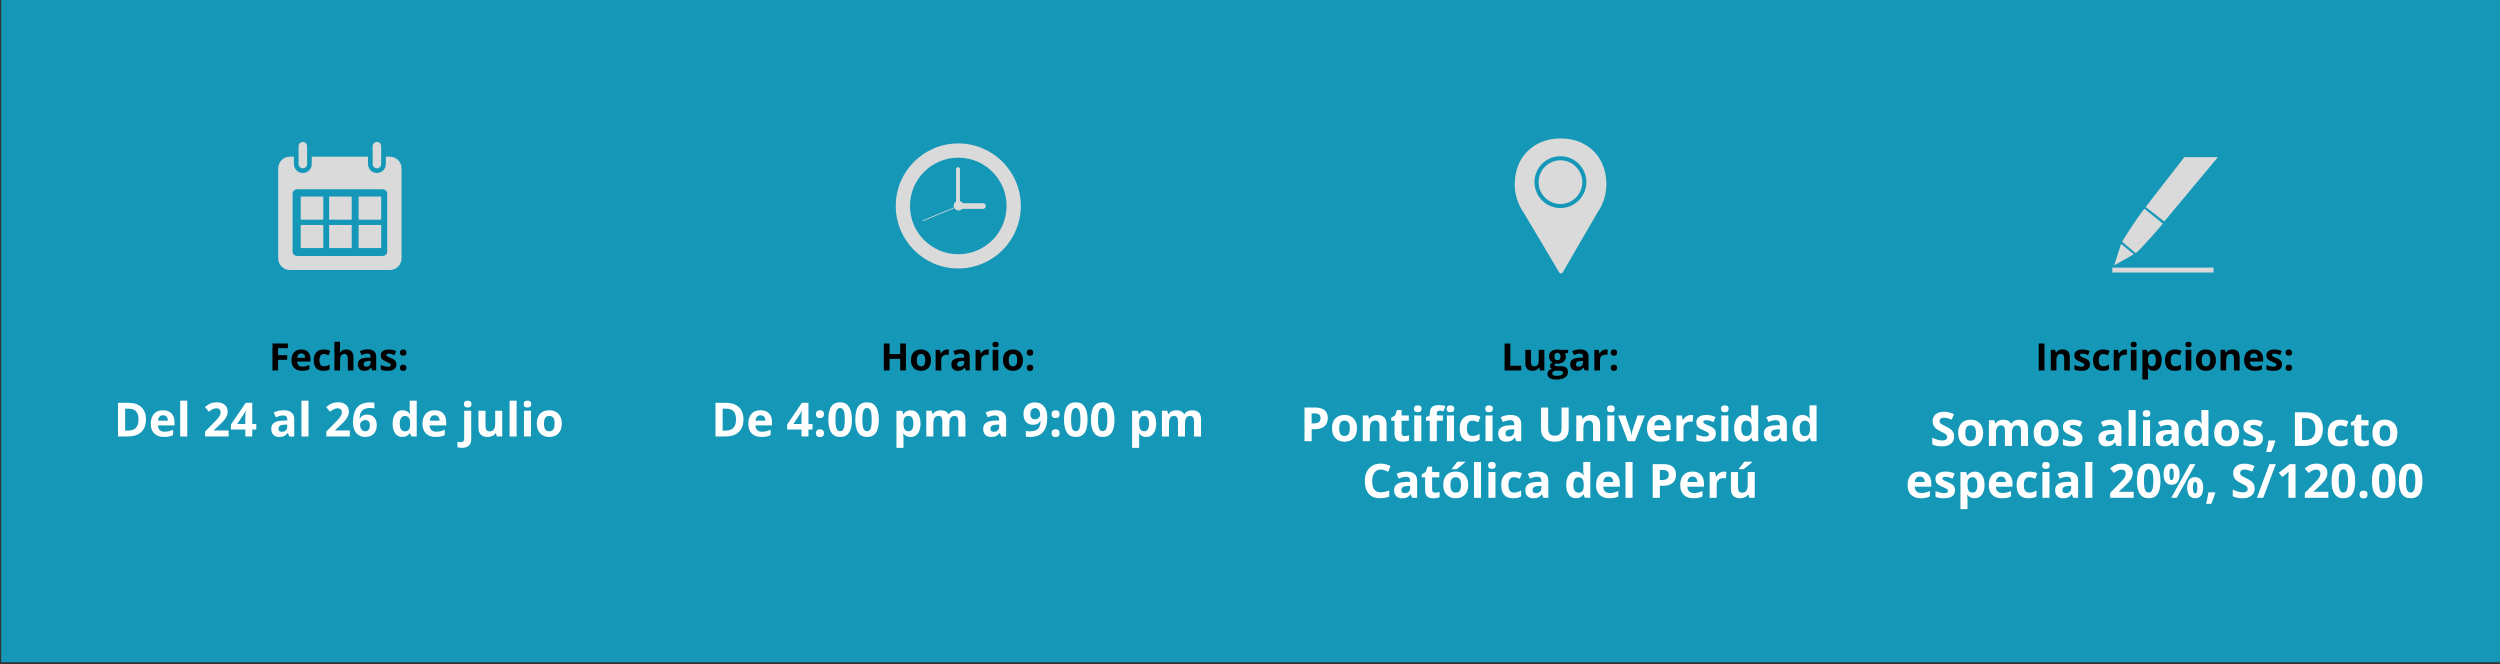 <svg xmlns="http://www.w3.org/2000/svg" id="Capa_1" data-name="Capa 1" viewBox="0 0 1290.69 343.02"><rect x="0" y="0" width="1290.69" height="343.02" fill="#333333" stroke="none"/><defs><style> .cls-1 { fill: #fff; } .cls-2 { fill: #dadada; } .cls-3 { fill: #1597b7; } </style></defs><rect class="cls-3" x=".61" y="-1.5" width="1292.03" height="343.38"></rect><g><g><rect class="cls-3" x="35.31" y="197.48" width="280.32" height="39.6"></rect><g><path d="m143.56,191.25h-2.9v-13.91h7.97v2.42h-5.07v3.59h4.72v2.41h-4.72v5.5Z"></path><path d="m155.94,191.44c-1.71,0-3.05-.47-4.01-1.42-.96-.94-1.45-2.28-1.45-4.01s.45-3.16,1.34-4.13c.89-.97,2.12-1.46,3.7-1.46s2.67.43,3.51,1.28,1.26,2.04,1.26,3.55v1.41h-6.86c.03.82.28,1.47.73,1.93.46.46,1.1.69,1.92.69.64,0,1.25-.07,1.82-.2.57-.13,1.17-.35,1.79-.64v2.25c-.51.25-1.05.44-1.63.57-.58.12-1.28.19-2.11.19Zm-.41-8.96c-.62,0-1.1.2-1.45.58-.35.39-.55.94-.6,1.66h4.07c-.01-.72-.2-1.27-.56-1.66-.36-.39-.85-.58-1.46-.58Z"></path><path d="m166.95,191.44c-3.31,0-4.97-1.82-4.97-5.45,0-1.81.45-3.19,1.35-4.14.9-.95,2.19-1.43,3.87-1.43,1.23,0,2.33.24,3.31.72l-.86,2.25c-.46-.18-.88-.33-1.27-.45s-.79-.18-1.18-.18c-1.51,0-2.26,1.07-2.26,3.22s.75,3.12,2.26,3.12c.56,0,1.08-.07,1.55-.22.48-.15.95-.38,1.43-.7v2.48c-.47.3-.94.5-1.42.62-.48.11-1.08.17-1.81.17Z"></path><path d="m182.47,191.25h-2.9v-6.21c0-1.53-.57-2.3-1.71-2.3-.81,0-1.4.28-1.76.83-.36.55-.54,1.45-.54,2.68v5h-2.9v-14.8h2.9v3.02c0,.23-.02.79-.07,1.66l-.07.86h.15c.65-1.04,1.67-1.56,3.08-1.56,1.25,0,2.2.34,2.84,1.01.65.67.97,1.64.97,2.89v6.93Z"></path><path d="m192.21,191.25l-.56-1.45h-.08c-.49.62-.99,1.04-1.51,1.28-.52.24-1.19.36-2.02.36-1.02,0-1.82-.29-2.41-.88-.59-.58-.88-1.41-.88-2.49s.39-1.96,1.18-2.5c.79-.54,1.98-.83,3.57-.89l1.85-.06v-.47c0-1.08-.55-1.62-1.66-1.62-.85,0-1.85.26-3,.77l-.96-1.96c1.22-.64,2.58-.96,4.07-.96s2.52.31,3.28.93c.76.62,1.14,1.57,1.14,2.83v7.09h-2.03Zm-.86-4.93l-1.12.04c-.84.03-1.47.18-1.88.46-.41.28-.62.7-.62,1.27,0,.82.47,1.23,1.41,1.23.67,0,1.21-.19,1.61-.58.4-.39.6-.9.6-1.54v-.88Z"></path><path d="m204.64,188.1c0,1.09-.38,1.92-1.14,2.49s-1.89.86-3.4.86c-.77,0-1.43-.05-1.98-.16-.55-.1-1.06-.26-1.53-.46v-2.4c.54.25,1.15.47,1.82.64.68.17,1.27.26,1.78.26,1.05,0,1.58-.3,1.58-.91,0-.23-.07-.41-.21-.56-.14-.14-.38-.3-.72-.49-.34-.18-.8-.39-1.37-.63-.82-.34-1.42-.66-1.8-.95-.38-.29-.66-.63-.84-1s-.26-.84-.26-1.39c0-.94.37-1.68,1.1-2.19s1.77-.78,3.12-.78,2.53.28,3.74.84l-.87,2.09c-.53-.23-1.03-.42-1.49-.56-.46-.15-.94-.22-1.42-.22-.86,0-1.28.23-1.28.69,0,.26.14.49.41.68.28.19.88.47,1.81.85.83.34,1.44.65,1.83.94.39.29.67.63.86,1.01s.28.83.28,1.36Z"></path><path d="m206.5,182.04c0-.53.14-.94.43-1.21s.7-.41,1.25-.41.93.14,1.22.42.43.68.43,1.2-.15.91-.44,1.19-.7.42-1.21.42-.95-.14-1.24-.42-.44-.68-.44-1.2Zm0,7.86c0-.53.14-.94.43-1.21.29-.27.7-.41,1.25-.41s.93.14,1.22.42c.29.28.43.68.43,1.2s-.15.9-.44,1.18c-.29.29-.7.43-1.22.43s-.95-.14-1.24-.42c-.29-.28-.44-.68-.44-1.19Z"></path><path class="cls-1" d="m75.34,216.49c0,2.86-.81,5.05-2.44,6.58-1.63,1.52-3.98,2.28-7.06,2.28h-4.92v-17.38h5.46c2.84,0,5.04.75,6.61,2.25s2.35,3.59,2.35,6.28Zm-3.83.1c0-3.73-1.65-5.6-4.95-5.6h-1.96v11.32h1.58c3.55,0,5.33-1.91,5.33-5.72Z"></path><path class="cls-1" d="m84.67,225.59c-2.14,0-3.81-.59-5.02-1.77-1.2-1.18-1.81-2.85-1.81-5.02s.56-3.95,1.67-5.17,2.65-1.83,4.62-1.83,3.34.53,4.39,1.61,1.57,2.55,1.57,4.44v1.76h-8.57c.04,1.03.35,1.84.92,2.41.57.58,1.37.87,2.4.87.8,0,1.56-.08,2.27-.25s1.46-.43,2.24-.8v2.81c-.63.32-1.31.55-2.03.71-.72.15-1.6.23-2.64.23Zm-.51-11.2c-.77,0-1.37.24-1.81.73-.44.49-.69,1.18-.75,2.07h5.09c-.02-.9-.25-1.59-.7-2.07-.45-.49-1.06-.73-1.83-.73Z"></path><path class="cls-1" d="m96.67,225.35h-3.63v-18.5h3.63v18.5Z"></path><path class="cls-1" d="m118.03,225.35h-12.15v-2.56l4.36-4.41c1.29-1.32,2.14-2.24,2.53-2.75.4-.51.68-.99.86-1.42s.26-.89.26-1.36c0-.7-.19-1.22-.58-1.56-.38-.34-.9-.51-1.54-.51-.67,0-1.33.15-1.96.46s-1.3.75-1.99,1.32l-2-2.37c.86-.73,1.57-1.24,2.13-1.55.56-.3,1.18-.53,1.84-.7.67-.16,1.41-.24,2.24-.24,1.09,0,2.04.2,2.88.59.83.4,1.48.95,1.94,1.66.46.71.69,1.53.69,2.45,0,.8-.14,1.55-.42,2.25s-.72,1.42-1.31,2.16-1.63,1.79-3.12,3.15l-2.24,2.11v.17h7.57v3.09Z"></path><path class="cls-1" d="m132.32,221.75h-2.09v3.6h-3.59v-3.6h-7.42v-2.56l7.62-11.23h3.39v10.93h2.09v2.85Zm-5.68-2.85v-2.95c0-.49.02-1.21.06-2.14s.07-1.48.1-1.63h-.1c-.29.65-.65,1.28-1.06,1.9l-3.19,4.82h4.19Z"></path><path class="cls-1" d="m149.37,225.35l-.7-1.81h-.1c-.61.77-1.24,1.3-1.88,1.6s-1.49.45-2.53.45c-1.28,0-2.28-.36-3.01-1.09-.73-.73-1.1-1.77-1.1-3.12s.49-2.45,1.48-3.12c.99-.67,2.48-1.04,4.47-1.11l2.31-.07v-.58c0-1.35-.69-2.02-2.07-2.02-1.06,0-2.31.32-3.75.96l-1.2-2.45c1.53-.8,3.23-1.2,5.09-1.2s3.15.39,4.1,1.17c.95.78,1.43,1.96,1.43,3.54v8.86h-2.53Zm-1.07-6.16l-1.4.05c-1.05.03-1.84.22-2.35.57-.52.35-.77.88-.77,1.59,0,1.02.59,1.53,1.76,1.53.84,0,1.51-.24,2.02-.73.5-.48.75-1.13.75-1.93v-1.09Z"></path><path class="cls-1" d="m159.27,225.35h-3.63v-18.5h3.63v18.5Z"></path><path class="cls-1" d="m180.62,225.35h-12.15v-2.56l4.36-4.41c1.29-1.32,2.14-2.24,2.53-2.75.4-.51.68-.99.86-1.42s.26-.89.26-1.36c0-.7-.19-1.22-.58-1.56-.38-.34-.9-.51-1.54-.51-.67,0-1.33.15-1.96.46s-1.3.75-1.99,1.32l-2-2.37c.86-.73,1.57-1.24,2.13-1.55.56-.3,1.18-.53,1.84-.7.67-.16,1.41-.24,2.24-.24,1.09,0,2.04.2,2.88.59.83.4,1.48.95,1.94,1.66.46.71.69,1.53.69,2.45,0,.8-.14,1.55-.42,2.25s-.72,1.42-1.31,2.16-1.63,1.79-3.12,3.15l-2.24,2.11v.17h7.57v3.09Z"></path><path class="cls-1" d="m182.25,217.96c0-3.44.73-6,2.18-7.68,1.45-1.68,3.63-2.52,6.53-2.52.99,0,1.77.06,2.33.18v2.94c-.71-.16-1.4-.24-2.09-.24-1.26,0-2.29.19-3.09.57-.8.38-1.39.94-1.79,1.69-.4.75-.63,1.8-.7,3.17h.15c.78-1.35,2.04-2.02,3.77-2.02,1.55,0,2.77.49,3.65,1.46s1.32,2.32,1.32,4.04c0,1.85-.52,3.32-1.57,4.41-1.05,1.08-2.5,1.62-4.35,1.62-1.28,0-2.4-.3-3.36-.89-.96-.59-1.69-1.46-2.21-2.6-.52-1.14-.78-2.52-.78-4.13Zm6.28,4.69c.78,0,1.39-.26,1.81-.79.42-.53.63-1.28.63-2.25,0-.85-.2-1.52-.59-2-.39-.49-.99-.73-1.78-.73-.74,0-1.38.24-1.91.73-.53.48-.79,1.05-.79,1.69,0,.94.25,1.74.74,2.39.5.65,1.12.98,1.89.98Z"></path><path class="cls-1" d="m207.73,225.59c-1.56,0-2.79-.61-3.68-1.82-.89-1.21-1.34-2.89-1.34-5.04s.45-3.88,1.36-5.1c.91-1.22,2.16-1.83,3.75-1.83,1.67,0,2.95.65,3.83,1.95h.12c-.18-.99-.27-1.87-.27-2.65v-4.26h3.64v18.5h-2.78l-.7-1.72h-.15c-.82,1.31-2.08,1.96-3.77,1.96Zm1.27-2.89c.93,0,1.61-.27,2.04-.81s.67-1.45.71-2.75v-.39c0-1.43-.22-2.45-.66-3.07-.44-.62-1.16-.93-2.15-.93-.81,0-1.44.34-1.88,1.03-.45.69-.67,1.68-.67,2.99s.23,2.29.68,2.94,1.1.98,1.94.98Z"></path><path class="cls-1" d="m224.95,225.59c-2.14,0-3.81-.59-5.02-1.77-1.2-1.18-1.81-2.85-1.81-5.02s.56-3.95,1.67-5.17,2.65-1.83,4.62-1.83,3.34.53,4.39,1.61,1.57,2.55,1.57,4.44v1.76h-8.57c.04,1.03.35,1.84.92,2.41.57.58,1.37.87,2.4.87.8,0,1.56-.08,2.27-.25s1.46-.43,2.24-.8v2.81c-.63.32-1.31.55-2.03.71-.72.15-1.6.23-2.64.23Zm-.51-11.2c-.77,0-1.37.24-1.81.73-.44.49-.69,1.18-.75,2.07h5.09c-.02-.9-.25-1.59-.7-2.07-.45-.49-1.06-.73-1.83-.73Z"></path><path class="cls-1" d="m238.58,231.2c-.93,0-1.72-.1-2.39-.3v-2.85c.56.15,1.12.23,1.7.23.61,0,1.06-.17,1.34-.51s.42-.84.42-1.51v-14.2h3.63v14.73c0,1.41-.41,2.5-1.22,3.26-.82.76-1.97,1.15-3.47,1.15Zm.92-22.58c0-1.18.66-1.77,1.97-1.77s1.97.59,1.97,1.77c0,.56-.16,1-.49,1.31-.33.31-.82.47-1.48.47-1.32,0-1.97-.59-1.97-1.78Z"></path><path class="cls-1" d="m256.5,225.35l-.49-1.7h-.19c-.39.62-.94,1.1-1.65,1.43-.71.34-1.53.51-2.44.51-1.56,0-2.74-.42-3.53-1.25-.79-.84-1.19-2.04-1.19-3.61v-8.67h3.63v7.76c0,.96.17,1.68.51,2.16.34.48.88.72,1.63.72,1.01,0,1.75-.34,2.2-1.02.45-.68.68-1.8.68-3.37v-6.25h3.63v13.29h-2.78Z"></path><path class="cls-1" d="m266.71,225.35h-3.63v-18.5h3.63v18.5Z"></path><path class="cls-1" d="m270.36,208.62c0-1.18.66-1.77,1.97-1.77s1.97.59,1.97,1.77c0,.56-.16,1-.49,1.31-.33.31-.82.47-1.48.47-1.32,0-1.97-.59-1.97-1.78Zm3.78,16.73h-3.63v-13.29h3.63v13.29Z"></path><path class="cls-1" d="m290.03,218.68c0,2.16-.57,3.86-1.71,5.08-1.14,1.22-2.73,1.83-4.77,1.83-1.28,0-2.4-.28-3.38-.84-.97-.56-1.72-1.36-2.25-2.41-.52-1.05-.78-2.27-.78-3.66,0-2.17.57-3.86,1.7-5.07,1.13-1.2,2.73-1.81,4.78-1.81,1.28,0,2.4.28,3.38.83.97.56,1.72,1.35,2.25,2.39s.78,2.26.78,3.65Zm-9.19,0c0,1.32.22,2.31.65,2.98.43.67,1.14,1.01,2.11,1.01s1.66-.33,2.09-1c.42-.67.64-1.67.64-2.99s-.21-2.3-.64-2.96c-.43-.66-1.13-.99-2.11-.99s-1.66.33-2.09.98-.64,1.64-.64,2.97Z"></path></g></g><g><g><path class="cls-2" d="m149.64,80.9c-3.32,0-6.01,2.69-6.01,6.01v46.46c0,3.32,2.69,6.01,6.01,6.01h51.67c3.32,0,6.01-2.69,6.01-6.01v-46.46c0-3.32-2.69-6.01-6.01-6.01h-2.1v3.8c0,2.54-2.07,4.61-4.61,4.61s-4.61-2.07-4.61-4.61v-3.8h-29.04v3.8c0,2.54-2.07,4.61-4.61,4.61s-4.61-2.07-4.61-4.61v-3.8h-2.1Zm3.81,16.82h44.05c1.33,0,2.4.97,2.4,2.18v30.09c0,1.2-1.07,2.17-2.4,2.17h-44.05c-1.33,0-2.4-.97-2.4-2.17v-30.09c0-1.2,1.08-2.18,2.4-2.18Z"></path><path class="cls-2" d="m154.15,75.49v9.21c0,1.22.99,2.2,2.2,2.2s2.2-.99,2.2-2.2v-9.21c0-1.22-.99-2.2-2.2-2.2s-2.2.99-2.2,2.2Z"></path><path class="cls-2" d="m192.39,75.49v9.21c0,1.22.99,2.2,2.2,2.2s2.2-.99,2.2-2.2v-9.21c0-1.22-.99-2.2-2.2-2.2s-2.2.99-2.2,2.2Z"></path></g><rect class="cls-2" x="155.25" y="101.48" width="11.66" height="11.93"></rect><rect class="cls-2" x="169.93" y="101.48" width="11.65" height="11.93"></rect><rect class="cls-2" x="155.25" y="116.14" width="11.66" height="11.93"></rect><rect class="cls-2" x="169.93" y="116.14" width="11.65" height="11.93"></rect><rect class="cls-2" x="185.15" y="101.48" width="11.65" height="11.93"></rect><rect class="cls-2" x="185.15" y="116.14" width="11.65" height="11.93"></rect></g><g><rect class="cls-3" x="665.51" y="204.26" width="280.32" height="64.64"></rect><g><path d="m776.78,191.25v-13.91h2.95v11.47h5.64v2.44h-8.59Z"></path><path d="m795.09,191.25l-.39-1.36h-.15c-.31.49-.75.88-1.32,1.15-.57.27-1.22.4-1.95.4-1.25,0-2.19-.33-2.83-1-.63-.67-.95-1.63-.95-2.89v-6.93h2.9v6.21c0,.77.14,1.34.41,1.73.27.38.71.58,1.3.58.81,0,1.4-.27,1.76-.81.36-.54.54-1.44.54-2.7v-5h2.9v10.64h-2.23Z"></path><path d="m809.62,180.62v1.47l-1.66.43c.3.48.46,1.01.46,1.6,0,1.14-.4,2.03-1.19,2.67-.8.64-1.9.96-3.32.96l-.52-.03-.43-.05c-.3.23-.45.48-.45.76,0,.42.53.63,1.6.63h1.81c1.17,0,2.06.25,2.67.75.61.5.92,1.24.92,2.21,0,1.24-.52,2.21-1.56,2.89-1.04.69-2.53,1.03-4.47,1.03-1.48,0-2.62-.26-3.4-.78s-1.17-1.24-1.17-2.17c0-.64.2-1.18.6-1.61.4-.43.99-.74,1.76-.92-.3-.13-.56-.33-.78-.62-.22-.29-.33-.59-.33-.92,0-.41.12-.74.35-1.01s.57-.53,1.02-.79c-.56-.24-1-.63-1.33-1.16-.33-.53-.49-1.16-.49-1.88,0-1.16.38-2.06,1.13-2.69.75-.63,1.83-.95,3.23-.95.3,0,.65.03,1.06.08.41.05.67.09.79.12h3.71Zm-8.21,12.14c0,.4.19.71.58.94.38.23.92.34,1.61.34,1.04,0,1.85-.14,2.44-.43s.88-.68.88-1.17c0-.4-.17-.68-.52-.83s-.89-.23-1.62-.23h-1.5c-.53,0-.98.13-1.34.38-.36.25-.54.58-.54.99Zm1.06-8.66c0,.58.13,1.03.39,1.37.26.34.66.5,1.2.5s.94-.17,1.2-.5c.25-.34.38-.79.38-1.37,0-1.28-.53-1.92-1.58-1.92s-1.6.64-1.6,1.92Z"></path><path d="m818.12,191.25l-.56-1.45h-.08c-.49.62-.99,1.04-1.51,1.28-.52.24-1.19.36-2.02.36-1.02,0-1.82-.29-2.41-.88-.59-.58-.88-1.41-.88-2.49s.39-1.96,1.18-2.5c.79-.54,1.98-.83,3.57-.89l1.85-.06v-.47c0-1.08-.55-1.62-1.66-1.62-.85,0-1.85.26-3,.77l-.96-1.96c1.22-.64,2.58-.96,4.07-.96s2.52.31,3.28.93c.76.62,1.14,1.57,1.14,2.83v7.09h-2.03Zm-.86-4.93l-1.12.04c-.84.03-1.47.18-1.88.46-.41.28-.62.7-.62,1.27,0,.82.47,1.23,1.41,1.23.67,0,1.21-.19,1.61-.58.4-.39.6-.9.6-1.54v-.88Z"></path><path d="m829.07,180.42c.39,0,.72.03.98.09l-.22,2.72c-.23-.06-.52-.1-.86-.1-.93,0-1.65.24-2.16.71-.52.48-.78,1.14-.78,2v5.41h-2.9v-10.64h2.2l.43,1.79h.14c.33-.6.77-1.08,1.34-1.44.56-.36,1.17-.55,1.83-.55Z"></path><path d="m831.57,182.04c0-.53.14-.94.43-1.21s.7-.41,1.25-.41.93.14,1.22.42.43.68.43,1.2-.15.91-.44,1.19-.7.42-1.21.42-.95-.14-1.24-.42-.44-.68-.44-1.2Zm0,7.86c0-.53.14-.94.43-1.21.29-.27.7-.41,1.25-.41s.93.14,1.22.42c.29.28.43.68.43,1.2s-.15.9-.44,1.18c-.29.29-.7.43-1.22.43s-.95-.14-1.24-.42c-.29-.28-.44-.68-.44-1.19Z"></path><path class="cls-1" d="m685.5,215.82c0,1.87-.58,3.3-1.75,4.29s-2.83,1.49-4.99,1.49h-1.58v6.18h-3.69v-17.38h5.55c2.11,0,3.71.45,4.81,1.36,1.1.91,1.65,2.26,1.65,4.06Zm-8.32,2.76h1.21c1.13,0,1.98-.22,2.54-.67.56-.45.84-1.1.84-1.96s-.24-1.5-.71-1.91c-.47-.41-1.21-.62-2.22-.62h-1.68v5.16Z"></path><path class="cls-1" d="m700.58,221.11c0,2.16-.57,3.86-1.71,5.08-1.14,1.22-2.73,1.83-4.77,1.83-1.28,0-2.4-.28-3.38-.84-.97-.56-1.72-1.36-2.25-2.41-.52-1.05-.78-2.27-.78-3.66,0-2.17.57-3.86,1.7-5.07,1.13-1.2,2.73-1.81,4.78-1.81,1.28,0,2.4.28,3.38.83.97.56,1.72,1.35,2.25,2.39s.78,2.26.78,3.65Zm-9.19,0c0,1.32.22,2.31.65,2.98.43.67,1.14,1.01,2.11,1.01s1.66-.33,2.09-1c.42-.67.64-1.67.64-2.99s-.21-2.3-.64-2.96c-.43-.66-1.13-.99-2.11-.99s-1.66.33-2.09.98-.64,1.64-.64,2.97Z"></path><path class="cls-1" d="m715.85,227.78h-3.63v-7.76c0-.96-.17-1.68-.51-2.16-.34-.48-.88-.72-1.63-.72-1.01,0-1.75.34-2.2,1.02-.45.68-.68,1.8-.68,3.37v6.25h-3.63v-13.29h2.77l.49,1.7h.2c.4-.64.96-1.13,1.67-1.46.71-.33,1.52-.49,2.42-.49,1.55,0,2.72.42,3.52,1.25.8.84,1.2,2.04,1.2,3.62v8.67Z"></path><path class="cls-1" d="m725.18,225.13c.63,0,1.4-.14,2.28-.42v2.7c-.9.4-2.01.61-3.33.61-1.45,0-2.51-.37-3.17-1.1-.66-.73-.99-1.83-.99-3.3v-6.41h-1.74v-1.53l2-1.21,1.05-2.81h2.32v2.83h3.72v2.72h-3.72v6.41c0,.52.14.9.43,1.14.29.25.67.37,1.15.37Z"></path><path class="cls-1" d="m730,211.05c0-1.18.66-1.77,1.97-1.77s1.97.59,1.97,1.77c0,.56-.16,1-.49,1.31-.33.31-.82.47-1.48.47-1.32,0-1.97-.59-1.97-1.78Zm3.78,16.73h-3.63v-13.29h3.63v13.29Z"></path><path class="cls-1" d="m744.93,217.21h-3.14v10.57h-3.63v-10.57h-2v-1.75l2-.98v-.98c0-1.51.37-2.62,1.12-3.32.74-.7,1.94-1.05,3.58-1.05,1.25,0,2.37.19,3.34.56l-.93,2.66c-.73-.23-1.4-.34-2.02-.34-.52,0-.89.15-1.12.46-.23.31-.34.7-.34,1.17v.83h3.14v2.72Zm1.93-6.16c0-1.18.66-1.77,1.97-1.77s1.97.59,1.97,1.77c0,.56-.16,1-.49,1.31-.33.31-.82.47-1.48.47-1.32,0-1.97-.59-1.97-1.78Zm3.78,16.73h-3.63v-13.29h3.63v13.29Z"></path><path class="cls-1" d="m759.83,228.02c-4.14,0-6.21-2.27-6.21-6.81,0-2.26.56-3.99,1.69-5.18,1.13-1.19,2.74-1.79,4.84-1.79,1.54,0,2.92.3,4.14.9l-1.07,2.81c-.57-.23-1.1-.42-1.59-.56-.49-.15-.98-.22-1.47-.22-1.89,0-2.83,1.34-2.83,4.02s.94,3.9,2.83,3.9c.7,0,1.34-.09,1.94-.28s1.19-.48,1.78-.87v3.1c-.59.37-1.18.63-1.78.77-.6.14-1.35.21-2.27.21Z"></path><path class="cls-1" d="m766.8,211.05c0-1.18.66-1.77,1.97-1.77s1.97.59,1.97,1.77c0,.56-.16,1-.49,1.31-.33.31-.82.47-1.48.47-1.32,0-1.97-.59-1.97-1.78Zm3.78,16.73h-3.63v-13.29h3.63v13.29Z"></path><path class="cls-1" d="m782.83,227.78l-.7-1.81h-.1c-.61.77-1.24,1.3-1.88,1.6s-1.49.45-2.53.45c-1.28,0-2.28-.36-3.01-1.09-.73-.73-1.1-1.77-1.1-3.12s.49-2.45,1.48-3.12c.99-.67,2.48-1.04,4.47-1.11l2.31-.07v-.58c0-1.35-.69-2.02-2.07-2.02-1.06,0-2.31.32-3.75.96l-1.2-2.45c1.53-.8,3.23-1.2,5.09-1.2s3.15.39,4.1,1.17c.95.78,1.43,1.96,1.43,3.54v8.86h-2.53Zm-1.07-6.16l-1.4.05c-1.05.03-1.84.22-2.35.57-.52.35-.77.88-.77,1.59,0,1.02.59,1.53,1.76,1.53.84,0,1.51-.24,2.02-.73.5-.48.75-1.13.75-1.93v-1.09Z"></path><path class="cls-1" d="m809.86,210.4v11.25c0,1.28-.29,2.41-.86,3.38-.58.97-1.41,1.71-2.49,2.22-1.09.52-2.37.77-3.85.77-2.24,0-3.97-.57-5.21-1.72-1.24-1.15-1.85-2.71-1.85-4.7v-11.2h3.67v10.64c0,1.34.27,2.32.81,2.95.54.63,1.43.94,2.68.94s2.08-.32,2.62-.95c.54-.63.81-1.62.81-2.97v-10.62h3.67Z"></path><path class="cls-1" d="m826.1,227.78h-3.63v-7.76c0-.96-.17-1.68-.51-2.16-.34-.48-.88-.72-1.63-.72-1.01,0-1.75.34-2.2,1.02-.45.68-.68,1.8-.68,3.37v6.25h-3.63v-13.29h2.77l.49,1.7h.2c.4-.64.96-1.13,1.67-1.46.71-.33,1.52-.49,2.42-.49,1.55,0,2.72.42,3.52,1.25.8.84,1.2,2.04,1.2,3.62v8.67Z"></path><path class="cls-1" d="m829.68,211.05c0-1.18.66-1.77,1.97-1.77s1.97.59,1.97,1.77c0,.56-.16,1-.49,1.31-.33.31-.82.47-1.48.47-1.32,0-1.97-.59-1.97-1.78Zm3.78,16.73h-3.63v-13.29h3.63v13.29Z"></path><path class="cls-1" d="m840.43,227.78l-5.07-13.29h3.79l2.57,7.57c.29.96.46,1.87.53,2.72h.07c.04-.76.22-1.67.53-2.72l2.56-7.57h3.79l-5.07,13.29h-3.72Z"></path><path class="cls-1" d="m857.14,228.02c-2.14,0-3.81-.59-5.02-1.77-1.2-1.18-1.81-2.85-1.81-5.02s.56-3.95,1.67-5.17,2.65-1.83,4.62-1.83,3.34.53,4.39,1.61,1.57,2.55,1.57,4.44v1.76h-8.57c.04,1.03.35,1.84.92,2.41.57.58,1.37.87,2.4.87.8,0,1.56-.08,2.27-.25s1.46-.43,2.24-.8v2.81c-.63.32-1.31.55-2.03.71-.72.15-1.6.23-2.64.23Zm-.51-11.2c-.77,0-1.37.24-1.81.73-.44.49-.69,1.18-.75,2.07h5.09c-.02-.9-.25-1.59-.7-2.07-.45-.49-1.06-.73-1.83-.73Z"></path><path class="cls-1" d="m872.93,214.24c.49,0,.9.04,1.22.11l-.27,3.4c-.29-.08-.65-.12-1.07-.12-1.16,0-2.06.3-2.71.89-.65.59-.97,1.43-.97,2.5v6.77h-3.63v-13.29h2.75l.54,2.24h.18c.41-.74.97-1.35,1.67-1.8.7-.46,1.46-.68,2.29-.68Z"></path><path class="cls-1" d="m885.84,223.84c0,1.36-.47,2.4-1.42,3.12-.95.71-2.36,1.07-4.25,1.07-.97,0-1.79-.07-2.47-.2-.68-.13-1.32-.32-1.91-.58v-3c.67.32,1.43.58,2.28.8s1.59.32,2.23.32c1.32,0,1.97-.38,1.97-1.14,0-.29-.09-.52-.26-.7-.17-.18-.48-.38-.9-.61-.43-.23-1-.49-1.71-.79-1.02-.43-1.77-.82-2.25-1.19-.48-.36-.83-.78-1.05-1.25-.22-.47-.33-1.05-.33-1.74,0-1.18.46-2.09,1.37-2.74s2.21-.97,3.89-.97,3.16.35,4.67,1.05l-1.09,2.62c-.67-.29-1.29-.52-1.87-.7-.58-.18-1.17-.27-1.77-.27-1.07,0-1.6.29-1.6.87,0,.33.17.61.52.84.34.24,1.1.59,2.27,1.06,1.04.42,1.8.81,2.28,1.18.48.36.84.79,1.07,1.26.23.48.34,1.04.34,1.7Z"></path><path class="cls-1" d="m888.52,211.05c0-1.18.66-1.77,1.97-1.77s1.97.59,1.97,1.77c0,.56-.16,1-.49,1.31-.33.31-.82.47-1.48.47-1.32,0-1.97-.59-1.97-1.78Zm3.78,16.73h-3.63v-13.29h3.63v13.29Z"></path><path class="cls-1" d="m900.32,228.02c-1.56,0-2.79-.61-3.68-1.82-.89-1.21-1.34-2.89-1.34-5.04s.45-3.88,1.36-5.1c.91-1.22,2.16-1.83,3.75-1.83,1.67,0,2.95.65,3.83,1.95h.12c-.18-.99-.27-1.87-.27-2.65v-4.26h3.64v18.5h-2.78l-.7-1.72h-.15c-.82,1.31-2.08,1.96-3.77,1.96Zm1.27-2.89c.93,0,1.61-.27,2.04-.81s.67-1.45.71-2.75v-.39c0-1.43-.22-2.45-.66-3.07-.44-.62-1.16-.93-2.15-.93-.81,0-1.44.34-1.88,1.03-.45.69-.67,1.68-.67,2.99s.23,2.29.68,2.94,1.1.98,1.94.98Z"></path><path class="cls-1" d="m919.96,227.78l-.7-1.81h-.1c-.61.77-1.24,1.3-1.88,1.6s-1.49.45-2.53.45c-1.28,0-2.28-.36-3.01-1.09-.73-.73-1.1-1.77-1.1-3.12s.49-2.45,1.48-3.12c.99-.67,2.48-1.04,4.47-1.11l2.31-.07v-.58c0-1.35-.69-2.02-2.07-2.02-1.06,0-2.31.32-3.75.96l-1.2-2.45c1.53-.8,3.23-1.2,5.09-1.2s3.15.39,4.1,1.17c.95.78,1.43,1.96,1.43,3.54v8.86h-2.53Zm-1.07-6.16l-1.4.05c-1.05.03-1.84.22-2.35.57-.52.35-.77.88-.77,1.59,0,1.02.59,1.53,1.76,1.53.84,0,1.51-.24,2.02-.73.5-.48.75-1.13.75-1.93v-1.09Z"></path><path class="cls-1" d="m930.44,228.02c-1.56,0-2.79-.61-3.68-1.82-.89-1.21-1.34-2.89-1.34-5.04s.45-3.88,1.36-5.1c.91-1.22,2.16-1.83,3.75-1.83,1.67,0,2.95.65,3.83,1.95h.12c-.18-.99-.27-1.87-.27-2.65v-4.26h3.64v18.5h-2.78l-.7-1.72h-.15c-.82,1.31-2.08,1.96-3.77,1.96Zm1.27-2.89c.93,0,1.61-.27,2.04-.81s.67-1.45.71-2.75v-.39c0-1.43-.22-2.45-.66-3.07-.44-.62-1.16-.93-2.15-.93-.81,0-1.44.34-1.88,1.03-.45.69-.67,1.68-.67,2.99s.23,2.29.68,2.94,1.1.98,1.94.98Z"></path><path class="cls-1" d="m712.79,242.44c-1.39,0-2.46.52-3.22,1.56-.76,1.04-1.14,2.5-1.14,4.36,0,3.88,1.45,5.81,4.36,5.81,1.22,0,2.7-.31,4.44-.92v3.09c-1.43.59-3.02.89-4.78.89-2.53,0-4.46-.77-5.8-2.3-1.34-1.53-2.01-3.74-2.01-6.61,0-1.81.33-3.39.99-4.75.66-1.36,1.6-2.4,2.84-3.13,1.23-.73,2.68-1.09,4.33-1.09s3.38.41,5.09,1.22l-1.19,3c-.65-.31-1.3-.58-1.96-.81s-1.3-.34-1.94-.34Z"></path><path class="cls-1" d="m729.08,257.01l-.7-1.81h-.1c-.61.77-1.24,1.3-1.88,1.6s-1.49.45-2.53.45c-1.28,0-2.28-.36-3.01-1.09-.73-.73-1.1-1.77-1.1-3.12s.49-2.45,1.48-3.12c.99-.67,2.48-1.04,4.47-1.11l2.31-.07v-.58c0-1.35-.69-2.02-2.07-2.02-1.06,0-2.31.32-3.75.96l-1.2-2.45c1.53-.8,3.23-1.2,5.09-1.2s3.15.39,4.1,1.17c.95.78,1.43,1.96,1.43,3.54v8.86h-2.53Zm-1.07-6.16l-1.4.05c-1.05.03-1.84.22-2.35.57-.52.35-.77.88-.77,1.59,0,1.02.59,1.53,1.76,1.53.84,0,1.51-.24,2.02-.73.5-.48.75-1.13.75-1.93v-1.09Z"></path><path class="cls-1" d="m740.95,254.36c.63,0,1.4-.14,2.28-.42v2.7c-.9.4-2.01.61-3.33.61-1.45,0-2.51-.37-3.17-1.1-.66-.73-.99-1.83-.99-3.3v-6.41h-1.74v-1.53l2-1.21,1.05-2.81h2.32v2.83h3.72v2.72h-3.72v6.41c0,.52.14.9.43,1.14.29.25.67.37,1.15.37Z"></path><path class="cls-1" d="m758,250.34c0,2.16-.57,3.86-1.71,5.08-1.14,1.22-2.73,1.83-4.77,1.83-1.28,0-2.4-.28-3.38-.84-.97-.56-1.72-1.36-2.25-2.41-.52-1.05-.78-2.27-.78-3.66,0-2.17.57-3.86,1.7-5.07,1.13-1.2,2.73-1.81,4.78-1.81,1.28,0,2.4.28,3.38.83.97.56,1.72,1.35,2.25,2.39s.78,2.26.78,3.65Zm-9.19,0c0,1.32.22,2.31.65,2.98.43.67,1.14,1.01,2.11,1.01s1.66-.33,2.09-1c.42-.67.64-1.67.64-2.99s-.21-2.3-.64-2.96c-.43-.66-1.13-.99-2.11-.99s-1.66.33-2.09.98-.64,1.64-.64,2.97Zm.76-8.09v-.32c1.36-1.59,2.29-2.78,2.79-3.58h4.07v.25c-.41.41-1.12,1.02-2.11,1.84-.99.81-1.77,1.42-2.34,1.81h-2.41Z"></path><path class="cls-1" d="m764.63,257.01h-3.63v-18.5h3.63v18.5Z"></path><path class="cls-1" d="m768.28,240.28c0-1.18.66-1.77,1.97-1.77s1.97.59,1.97,1.77c0,.56-.16,1-.49,1.31-.33.31-.82.47-1.48.47-1.32,0-1.97-.59-1.97-1.78Zm3.78,16.73h-3.63v-13.29h3.63v13.29Z"></path><path class="cls-1" d="m781.26,257.24c-4.14,0-6.21-2.27-6.21-6.81,0-2.26.56-3.99,1.69-5.18,1.13-1.19,2.74-1.79,4.84-1.79,1.54,0,2.92.3,4.14.9l-1.07,2.81c-.57-.23-1.1-.42-1.59-.56-.49-.15-.98-.22-1.47-.22-1.89,0-2.83,1.34-2.83,4.02s.94,3.9,2.83,3.9c.7,0,1.34-.09,1.94-.28s1.19-.48,1.78-.87v3.1c-.59.37-1.18.63-1.78.77-.6.14-1.35.21-2.27.21Z"></path><path class="cls-1" d="m796.83,257.01l-.7-1.81h-.1c-.61.77-1.24,1.3-1.88,1.6s-1.49.45-2.53.45c-1.28,0-2.28-.36-3.01-1.09-.73-.73-1.1-1.77-1.1-3.12s.49-2.45,1.48-3.12c.99-.67,2.48-1.04,4.47-1.11l2.31-.07v-.58c0-1.35-.69-2.02-2.07-2.02-1.06,0-2.31.32-3.75.96l-1.2-2.45c1.53-.8,3.23-1.2,5.09-1.2s3.15.39,4.1,1.17c.95.78,1.43,1.96,1.43,3.54v8.86h-2.53Zm-1.07-6.16l-1.4.05c-1.05.03-1.84.22-2.35.57-.52.35-.77.88-.77,1.59,0,1.02.59,1.53,1.76,1.53.84,0,1.51-.24,2.02-.73.5-.48.75-1.13.75-1.93v-1.09Z"></path><path class="cls-1" d="m813.63,257.24c-1.56,0-2.79-.61-3.68-1.82-.89-1.21-1.34-2.89-1.34-5.04s.45-3.88,1.36-5.1c.91-1.22,2.16-1.83,3.75-1.83,1.67,0,2.95.65,3.83,1.95h.12c-.18-.99-.27-1.87-.27-2.65v-4.26h3.64v18.5h-2.78l-.7-1.72h-.15c-.82,1.31-2.08,1.96-3.77,1.96Zm1.27-2.89c.93,0,1.61-.27,2.04-.81s.67-1.45.71-2.75v-.39c0-1.43-.22-2.45-.66-3.07-.44-.62-1.16-.93-2.15-.93-.81,0-1.44.34-1.88,1.03-.45.69-.67,1.68-.67,2.99s.23,2.29.68,2.94,1.1.98,1.94.98Z"></path><path class="cls-1" d="m830.85,257.24c-2.14,0-3.81-.59-5.02-1.77-1.2-1.18-1.81-2.85-1.81-5.02s.56-3.95,1.67-5.17,2.65-1.83,4.62-1.83,3.34.53,4.39,1.61,1.57,2.55,1.57,4.44v1.76h-8.57c.04,1.03.35,1.84.92,2.41.57.58,1.37.87,2.4.87.8,0,1.56-.08,2.27-.25s1.46-.43,2.24-.8v2.81c-.63.32-1.31.55-2.03.71-.72.15-1.6.23-2.64.23Zm-.51-11.2c-.77,0-1.37.24-1.81.73-.44.49-.69,1.18-.75,2.07h5.09c-.02-.9-.25-1.59-.7-2.07-.45-.49-1.06-.73-1.83-.73Z"></path><path class="cls-1" d="m842.85,257.01h-3.63v-18.5h3.63v18.5Z"></path><path class="cls-1" d="m865.27,245.04c0,1.87-.58,3.3-1.75,4.29s-2.83,1.49-4.99,1.49h-1.58v6.18h-3.69v-17.38h5.55c2.11,0,3.71.45,4.81,1.36,1.1.91,1.65,2.26,1.65,4.06Zm-8.32,2.76h1.21c1.13,0,1.98-.22,2.54-.67.56-.45.84-1.1.84-1.96s-.24-1.5-.71-1.91c-.47-.41-1.21-.62-2.22-.62h-1.68v5.16Z"></path><path class="cls-1" d="m874.29,257.24c-2.14,0-3.81-.59-5.02-1.77-1.2-1.18-1.81-2.85-1.81-5.02s.56-3.95,1.67-5.17,2.65-1.83,4.62-1.83,3.34.53,4.39,1.61,1.57,2.55,1.57,4.44v1.76h-8.57c.04,1.03.35,1.84.92,2.41.57.58,1.37.87,2.4.87.8,0,1.56-.08,2.27-.25s1.46-.43,2.24-.8v2.81c-.63.32-1.31.55-2.03.71-.72.15-1.6.23-2.64.23Zm-.51-11.2c-.77,0-1.37.24-1.81.73-.44.49-.69,1.18-.75,2.07h5.09c-.02-.9-.25-1.59-.7-2.07-.45-.49-1.06-.73-1.83-.73Z"></path><path class="cls-1" d="m890.08,243.46c.49,0,.9.04,1.22.11l-.27,3.4c-.29-.08-.65-.12-1.07-.12-1.16,0-2.06.3-2.71.89-.65.59-.97,1.43-.97,2.5v6.77h-3.63v-13.29h2.75l.54,2.24h.18c.41-.74.97-1.35,1.67-1.8.7-.46,1.46-.68,2.29-.68Z"></path><path class="cls-1" d="m903.13,257.01l-.49-1.7h-.19c-.39.62-.94,1.1-1.65,1.43-.71.34-1.53.51-2.44.51-1.56,0-2.74-.42-3.53-1.25-.79-.84-1.19-2.04-1.19-3.61v-8.67h3.63v7.76c0,.96.17,1.68.51,2.16.34.48.88.72,1.63.72,1.01,0,1.75-.34,2.2-1.02.45-.68.68-1.8.68-3.37v-6.25h3.63v13.29h-2.78Zm-5.4-14.76v-.32c1.36-1.59,2.29-2.78,2.79-3.58h4.07v.25c-.41.41-1.12,1.02-2.11,1.84-.99.81-1.77,1.42-2.34,1.81h-2.41Z"></path></g></g><g><path class="cls-2" d="m816.75,92.28c-.02-.17-.04-.33-.08-.49-.03-.13-.06-.24-.09-.36l-.1-.4c-.03-.11-.05-.22-.08-.32-.05-.16-.11-.31-.17-.46l-.14-.37c-.02-.07-.05-.14-.08-.21-.09-.21-.2-.42-.3-.62l-.11-.24s-.04-.08-.06-.12c-.13-.25-.29-.49-.44-.73-.03-.04-.06-.09-.08-.14-.21-.32-.4-.57-.59-.81l-.08-.1c-.21-.26-.44-.52-.69-.77l-.07-.07c-2.07-2.08-4.87-3.27-7.86-3.3h-.13c-6.2,0-11.26,5.06-11.26,11.27s5.05,11.27,11.26,11.28h.14c2.98-.04,5.79-1.22,7.89-3.34.28-.29.51-.55.72-.8.03-.04.06-.08.09-.12.19-.24.38-.49.56-.75.06-.1.09-.15.12-.2.15-.24.31-.48.44-.73.02-.04.04-.08.06-.12.03-.06.06-.12.09-.18l.05-.1c.1-.19.19-.39.28-.59.03-.07.05-.13.07-.2l.14-.37c.06-.15.12-.3.16-.46.03-.11.06-.21.08-.32l.11-.4c.03-.12.06-.23.09-.35.03-.17.05-.33.08-.5l.06-.39c.01-.08.03-.15.04-.23.04-.38.06-.77.06-1.15s-.02-.77-.06-1.15c0-.08-.02-.15-.03-.23l-.06-.39Z"></path><path class="cls-2" d="m825.32,108.81c.11-.19.23-.38.4-.63.02-.03.04-.06.06-.1.3-.56.76-1.38.78-1.42,1.84-3.6,2.77-7.48,2.77-11.53,0-.44,0-.86-.03-1.29,0-.19-.02-.37-.03-.55l-.02-.37c0-.12-.01-.24-.02-.35-.01-.15-.03-.3-.05-.45l-.04-.33c-.02-.16-.03-.31-.05-.47-.02-.12-.04-.24-.06-.37l-.05-.31c-.03-.18-.05-.36-.08-.53-.03-.14-.06-.28-.08-.42l-.08-.38c-.03-.13-.05-.26-.08-.39-.04-.19-.09-.37-.14-.55l-.08-.31c-.02-.1-.05-.19-.08-.29-.06-.2-.12-.4-.18-.59l-.08-.25c-.03-.1-.06-.2-.09-.28-.06-.2-.14-.39-.21-.58l-.09-.25c-.03-.09-.06-.18-.1-.26-.08-.21-.17-.42-.26-.63l-.1-.24c-.03-.07-.05-.13-.08-.19-.13-.28-.26-.56-.4-.83l-.09-.2c-.14-.27-.29-.54-.47-.86l-.07-.13c-.16-.28-.34-.56-.53-.87,0,0-.05-.08-.05-.09-.18-.28-.37-.55-.57-.84,0-.01-.05-.07-.05-.08-.21-.28-.42-.56-.63-.82,0-.01-.04-.05-.05-.07-.23-.28-.46-.56-.72-.84-.25-.27-.5-.54-.76-.8,0,0,0,0,0,0-4.3-4.31-10.22-6.59-17.1-6.59-13.93,0-23.66,9.73-23.66,23.66,0,4.3,1.1,8.56,3.18,12.3l.36.65s.03.05.04.07l.59.91c.07.1.13.2.17.25l15.14,25.44h-.01l3.51,5.9c.19.32.53.51.9.51h0c.37,0,.71-.2.9-.52l3.42-5.89h0l14.76-25.41c.13-.19.24-.37.35-.56Zm-6.4-13.41c-.01.13-.03.25-.05.37l-.05.32c-.03.21-.06.43-.1.64-.03.16-.08.32-.12.48l-.09.34c-.04.15-.07.3-.12.45-.06.2-.14.39-.21.59l-.11.31c-.04.11-.08.22-.12.32-.1.24-.22.48-.34.71l-.1.21c-.04.08-.08.16-.12.24-.16.3-.34.58-.52.87-.07.11-.1.17-.14.23-.21.31-.43.6-.66.89-.04.06-.07.09-.1.13-.25.3-.52.61-.82.91-2.53,2.56-5.86,3.96-9.41,4-.04,0-.09,0-.13,0-7.38,0-13.38-6-13.38-13.38s6-13.38,13.38-13.38h.14c3.54.04,6.87,1.45,9.36,3.96l.06.06c.3.3.56.6.8.88.03.04.06.08.09.11.24.3.47.6.67.91.03.05.07.11.11.17.22.34.4.63.56.92.04.08.08.16.12.24l.05.1c.16.31.28.56.39.82.05.11.09.22.13.33l.11.3c.08.19.15.39.21.59.05.15.08.3.12.45l.09.33c.05.16.09.33.12.49.04.2.07.42.1.64l.05.32c.02.12.04.24.05.37.05.45.07.91.07,1.36s-.02.91-.07,1.36Z"></path></g><g><rect class="cls-3" x="354.58" y="197.48" width="280.32" height="39.6"></rect><g><path d="m467.7,191.25h-2.94v-6h-5.51v6h-2.95v-13.91h2.95v5.45h5.51v-5.45h2.94v13.91Z"></path><path d="m480.65,185.92c0,1.73-.46,3.09-1.37,4.06-.91.98-2.18,1.47-3.82,1.47-1.02,0-1.92-.22-2.7-.67-.78-.45-1.38-1.09-1.8-1.93s-.63-1.81-.63-2.93c0-1.74.45-3.09,1.36-4.05.91-.96,2.18-1.45,3.82-1.45,1.02,0,1.92.22,2.7.67.78.44,1.38,1.08,1.8,1.91s.63,1.8.63,2.92Zm-7.35,0c0,1.05.17,1.85.52,2.39.35.54.91.81,1.69.81s1.33-.27,1.67-.8.51-1.33.51-2.39-.17-1.84-.51-2.37-.9-.79-1.68-.79-1.33.26-1.67.79c-.34.52-.51,1.31-.51,2.37Z"></path><path d="m488.98,180.42c.39,0,.72.03.98.09l-.22,2.72c-.23-.06-.52-.1-.86-.1-.93,0-1.65.24-2.16.71-.52.48-.78,1.14-.78,2v5.41h-2.9v-10.64h2.2l.43,1.79h.14c.33-.6.77-1.08,1.34-1.44.56-.36,1.17-.55,1.83-.55Z"></path><path d="m498.65,191.25l-.56-1.45h-.08c-.49.62-.99,1.04-1.51,1.28-.52.24-1.19.36-2.02.36-1.02,0-1.82-.29-2.41-.88-.59-.58-.88-1.41-.88-2.49s.39-1.96,1.18-2.5c.79-.54,1.98-.83,3.57-.89l1.85-.06v-.47c0-1.08-.55-1.62-1.66-1.62-.85,0-1.85.26-3,.77l-.96-1.96c1.22-.64,2.58-.96,4.07-.96s2.52.31,3.28.93c.76.62,1.14,1.57,1.14,2.83v7.09h-2.03Zm-.86-4.93l-1.12.04c-.84.03-1.47.18-1.88.46-.41.28-.62.7-.62,1.27,0,.82.47,1.23,1.41,1.23.67,0,1.21-.19,1.61-.58.4-.39.6-.9.6-1.54v-.88Z"></path><path d="m509.6,180.42c.39,0,.72.03.98.09l-.22,2.72c-.23-.06-.52-.1-.86-.1-.93,0-1.65.24-2.16.71-.52.48-.78,1.14-.78,2v5.41h-2.9v-10.64h2.2l.43,1.79h.14c.33-.6.77-1.08,1.34-1.44.56-.36,1.17-.55,1.83-.55Z"></path><path d="m512.38,177.87c0-.94.53-1.42,1.58-1.42s1.58.47,1.58,1.42c0,.45-.13.8-.39,1.05-.26.25-.66.38-1.18.38-1.05,0-1.58-.48-1.58-1.43Zm3.02,13.38h-2.9v-10.64h2.9v10.64Z"></path><path d="m528.12,185.92c0,1.73-.46,3.09-1.37,4.06-.91.98-2.18,1.47-3.82,1.47-1.02,0-1.92-.22-2.7-.67-.78-.45-1.38-1.09-1.8-1.93s-.63-1.81-.63-2.93c0-1.74.45-3.09,1.36-4.05.91-.96,2.18-1.45,3.82-1.45,1.02,0,1.92.22,2.7.67.78.44,1.38,1.08,1.8,1.91s.63,1.8.63,2.92Zm-7.35,0c0,1.05.17,1.85.52,2.39.35.54.91.81,1.69.81s1.33-.27,1.67-.8.51-1.33.51-2.39-.17-1.84-.51-2.37-.9-.79-1.68-.79-1.33.26-1.67.79c-.34.52-.51,1.31-.51,2.37Z"></path><path d="m530.11,182.04c0-.53.14-.94.43-1.21s.7-.41,1.25-.41.93.14,1.22.42.43.68.43,1.2-.15.91-.44,1.19-.7.42-1.21.42-.95-.14-1.24-.42-.44-.68-.44-1.2Zm0,7.86c0-.53.14-.94.43-1.21.29-.27.7-.41,1.25-.41s.93.14,1.22.42c.29.28.43.68.43,1.2s-.15.9-.44,1.18c-.29.29-.7.43-1.22.43s-.95-.14-1.24-.42c-.29-.28-.44-.68-.44-1.19Z"></path><path class="cls-1" d="m383.82,216.49c0,2.86-.81,5.05-2.44,6.58-1.63,1.52-3.98,2.28-7.06,2.28h-4.92v-17.38h5.46c2.84,0,5.04.75,6.61,2.25s2.35,3.59,2.35,6.28Zm-3.83.1c0-3.73-1.65-5.6-4.95-5.6h-1.96v11.32h1.58c3.55,0,5.33-1.91,5.33-5.72Z"></path><path class="cls-1" d="m393.15,225.59c-2.14,0-3.81-.59-5.02-1.77-1.2-1.18-1.81-2.85-1.81-5.02s.56-3.95,1.67-5.17,2.65-1.83,4.62-1.83,3.34.53,4.39,1.61,1.57,2.55,1.57,4.44v1.76h-8.57c.04,1.03.35,1.84.92,2.41.57.58,1.37.87,2.4.87.8,0,1.56-.08,2.27-.25s1.46-.43,2.24-.8v2.81c-.63.32-1.31.55-2.03.71-.72.15-1.6.23-2.64.23Zm-.51-11.2c-.77,0-1.37.24-1.81.73-.44.49-.69,1.18-.75,2.07h5.09c-.02-.9-.25-1.59-.7-2.07-.45-.49-1.06-.73-1.83-.73Z"></path><path class="cls-1" d="m419.47,221.75h-2.09v3.6h-3.59v-3.6h-7.42v-2.56l7.62-11.23h3.39v10.93h2.09v2.85Zm-5.68-2.85v-2.95c0-.49.02-1.21.06-2.14s.07-1.48.1-1.63h-.1c-.29.65-.65,1.28-1.06,1.9l-3.19,4.82h4.19Z"></path><path class="cls-1" d="m421.24,213.83c0-.67.18-1.17.53-1.51.36-.34.88-.51,1.56-.51s1.17.17,1.53.52c.36.35.54.85.54,1.5s-.18,1.14-.55,1.49c-.37.35-.87.53-1.52.53s-1.18-.17-1.55-.52-.55-.85-.55-1.5Zm0,9.82c0-.67.18-1.17.53-1.51.36-.34.88-.51,1.56-.51s1.17.17,1.53.52c.36.35.54.85.54,1.5s-.18,1.12-.55,1.48c-.36.36-.87.54-1.52.54s-1.18-.18-1.55-.53-.55-.85-.55-1.49Z"></path><path class="cls-1" d="m439.82,216.66c0,3.04-.5,5.28-1.49,6.74s-2.53,2.19-4.6,2.19-3.52-.75-4.54-2.26c-1.02-1.51-1.53-3.73-1.53-6.67s.5-5.33,1.49-6.78c.99-1.45,2.52-2.18,4.58-2.18s3.52.76,4.55,2.28c1.03,1.52,1.54,3.75,1.54,6.68Zm-8.5,0c0,2.13.18,3.66.55,4.58.37.92.99,1.39,1.86,1.39s1.47-.47,1.85-1.4c.38-.94.57-2.46.57-4.57s-.19-3.66-.58-4.6c-.38-.93-1-1.4-1.85-1.4s-1.48.47-1.85,1.4c-.37.93-.56,2.46-.56,4.6Z"></path><path class="cls-1" d="m453.72,216.66c0,3.04-.5,5.28-1.49,6.74s-2.53,2.19-4.6,2.19-3.52-.75-4.54-2.26c-1.02-1.51-1.53-3.73-1.53-6.67s.5-5.33,1.49-6.78c.99-1.45,2.52-2.18,4.58-2.18s3.52.76,4.55,2.28c1.03,1.52,1.54,3.75,1.54,6.68Zm-8.5,0c0,2.13.18,3.66.55,4.58.37.92.99,1.39,1.86,1.39s1.47-.47,1.85-1.4c.38-.94.57-2.46.57-4.57s-.19-3.66-.58-4.6c-.38-.93-1-1.4-1.85-1.4s-1.48.47-1.85,1.4c-.37.93-.56,2.46-.56,4.6Z"></path><path class="cls-1" d="m470.12,225.59c-1.56,0-2.79-.57-3.67-1.7h-.19c.13,1.11.19,1.75.19,1.93v5.39h-3.63v-19.14h2.95l.51,1.72h.17c.85-1.32,2.1-1.97,3.77-1.97,1.57,0,2.8.61,3.69,1.82.89,1.21,1.33,2.9,1.33,5.05,0,1.42-.21,2.65-.62,3.7s-1.01,1.84-1.78,2.39c-.77.55-1.67.82-2.71.82Zm-1.07-10.88c-.9,0-1.55.28-1.96.83s-.63,1.46-.64,2.73v.39c0,1.43.21,2.45.64,3.07s1.1.93,2.02.93c1.63,0,2.44-1.34,2.44-4.02,0-1.31-.2-2.29-.6-2.94-.4-.65-1.03-.98-1.89-.98Z"></path><path class="cls-1" d="m490.14,225.35h-3.63v-7.76c0-.96-.16-1.68-.48-2.16-.32-.48-.83-.72-1.52-.72-.93,0-1.6.34-2.02,1.02s-.63,1.8-.63,3.37v6.25h-3.63v-13.29h2.77l.49,1.7h.2c.36-.61.87-1.09,1.55-1.43s1.45-.52,2.32-.52c1.99,0,3.34.65,4.04,1.95h.32c.36-.62.88-1.1,1.58-1.44.69-.34,1.48-.51,2.35-.51,1.51,0,2.65.39,3.42,1.16s1.16,2.01,1.16,3.72v8.67h-3.64v-7.76c0-.96-.16-1.68-.48-2.16s-.83-.72-1.52-.72c-.89,0-1.55.32-1.99.95-.44.63-.66,1.64-.66,3.02v6.67Z"></path><path class="cls-1" d="m516.91,225.35l-.7-1.81h-.1c-.61.77-1.24,1.3-1.88,1.6s-1.49.45-2.53.45c-1.28,0-2.28-.36-3.01-1.09-.73-.73-1.1-1.77-1.1-3.12s.49-2.45,1.48-3.12c.99-.67,2.48-1.04,4.47-1.11l2.31-.07v-.58c0-1.35-.69-2.02-2.07-2.02-1.06,0-2.31.32-3.75.96l-1.2-2.45c1.53-.8,3.23-1.2,5.09-1.2s3.15.39,4.1,1.17c.95.78,1.43,1.96,1.43,3.54v8.86h-2.53Zm-1.07-6.16l-1.4.05c-1.05.03-1.84.22-2.35.57-.52.35-.77.88-.77,1.59,0,1.02.59,1.53,1.76,1.53.84,0,1.51-.24,2.02-.73.5-.48.75-1.13.75-1.93v-1.09Z"></path><path class="cls-1" d="m540.66,215.38c0,3.42-.72,5.98-2.16,7.67s-3.63,2.53-6.55,2.53c-1.03,0-1.81-.06-2.34-.17v-2.95c.67.17,1.36.25,2.09.25,1.23,0,2.24-.18,3.03-.54.79-.36,1.4-.93,1.82-1.7s.66-1.84.73-3.19h-.14c-.46.75-.99,1.27-1.59,1.57-.6.3-1.36.45-2.26.45-1.51,0-2.71-.49-3.58-1.46-.87-.97-1.31-2.32-1.31-4.05,0-1.86.53-3.34,1.59-4.42s2.5-1.62,4.32-1.62c1.28,0,2.41.3,3.37.9s1.7,1.48,2.22,2.62c.51,1.15.77,2.51.77,4.1Zm-6.29-4.67c-.76,0-1.36.26-1.78.78-.43.52-.64,1.28-.64,2.26,0,.84.19,1.51.58,2s.98.74,1.77.74c.75,0,1.38-.24,1.91-.73.53-.49.8-1.05.8-1.68,0-.94-.25-1.74-.74-2.39s-1.13-.98-1.9-.98Z"></path><path class="cls-1" d="m542.9,213.83c0-.67.18-1.17.53-1.51.36-.34.88-.51,1.56-.51s1.17.17,1.53.52c.36.35.54.85.54,1.5s-.18,1.14-.55,1.49c-.37.35-.87.53-1.52.53s-1.18-.17-1.55-.52-.55-.85-.55-1.5Zm0,9.82c0-.67.18-1.17.53-1.51.36-.34.88-.51,1.56-.51s1.17.17,1.53.52c.36.35.54.85.54,1.5s-.18,1.12-.55,1.48c-.36.36-.87.54-1.52.54s-1.18-.18-1.55-.53-.55-.85-.55-1.49Z"></path><path class="cls-1" d="m561.48,216.66c0,3.04-.5,5.28-1.49,6.74s-2.53,2.19-4.6,2.19-3.52-.75-4.54-2.26c-1.02-1.51-1.53-3.73-1.53-6.67s.5-5.33,1.49-6.78c.99-1.45,2.52-2.18,4.58-2.18s3.52.76,4.55,2.28c1.03,1.52,1.54,3.75,1.54,6.68Zm-8.5,0c0,2.13.18,3.66.55,4.58.37.92.99,1.39,1.86,1.39s1.47-.47,1.85-1.4c.38-.94.57-2.46.57-4.57s-.19-3.66-.58-4.6c-.38-.93-1-1.4-1.85-1.4s-1.48.47-1.85,1.4c-.37.93-.56,2.46-.56,4.6Z"></path><path class="cls-1" d="m575.38,216.66c0,3.04-.5,5.28-1.49,6.74s-2.53,2.19-4.6,2.19-3.52-.75-4.54-2.26c-1.02-1.51-1.53-3.73-1.53-6.67s.5-5.33,1.49-6.78c.99-1.45,2.52-2.18,4.58-2.18s3.52.76,4.55,2.28c1.03,1.52,1.54,3.75,1.54,6.68Zm-8.5,0c0,2.13.18,3.66.55,4.58.37.92.99,1.39,1.86,1.39s1.47-.47,1.85-1.4c.38-.94.57-2.46.57-4.57s-.19-3.66-.58-4.6c-.38-.93-1-1.4-1.85-1.4s-1.48.47-1.85,1.4c-.37.93-.56,2.46-.56,4.6Z"></path><path class="cls-1" d="m591.78,225.59c-1.56,0-2.79-.57-3.67-1.7h-.19c.13,1.11.19,1.75.19,1.93v5.39h-3.63v-19.14h2.95l.51,1.72h.17c.85-1.32,2.1-1.97,3.77-1.97,1.57,0,2.8.61,3.69,1.82.89,1.21,1.33,2.9,1.33,5.05,0,1.42-.21,2.65-.62,3.7s-1.01,1.84-1.78,2.39c-.77.55-1.67.82-2.71.82Zm-1.07-10.88c-.9,0-1.55.28-1.96.83s-.63,1.46-.64,2.73v.39c0,1.43.21,2.45.64,3.07s1.1.93,2.02.93c1.63,0,2.44-1.34,2.44-4.02,0-1.31-.2-2.29-.6-2.94-.4-.65-1.03-.98-1.89-.98Z"></path><path class="cls-1" d="m611.79,225.35h-3.63v-7.76c0-.96-.16-1.68-.48-2.16-.32-.48-.83-.72-1.52-.72-.93,0-1.6.34-2.02,1.02s-.63,1.8-.63,3.37v6.25h-3.63v-13.29h2.77l.49,1.7h.2c.36-.61.87-1.09,1.55-1.43s1.45-.52,2.32-.52c1.99,0,3.34.65,4.04,1.95h.32c.36-.62.88-1.1,1.58-1.44.69-.34,1.48-.51,2.35-.51,1.51,0,2.65.39,3.42,1.16s1.16,2.01,1.16,3.72v8.67h-3.64v-7.76c0-.96-.16-1.68-.48-2.16s-.83-.72-1.52-.72c-.89,0-1.55.32-1.99.95-.44.63-.66,1.64-.66,3.02v6.67Z"></path></g></g><g><path class="cls-2" d="m462.46,106.33c0,17.83,14.45,32.28,32.28,32.28s32.28-14.45,32.28-32.28-14.45-32.28-32.28-32.28-32.28,14.45-32.28,32.28Zm57.21,0c0,13.77-11.16,24.93-24.93,24.93s-24.93-11.16-24.93-24.93,11.16-24.93,24.93-24.93,24.93,11.16,24.93,24.93Z"></path><path class="cls-2" d="m493.6,87.3v18.92c0,.55.45,1,1,1s1-.45,1-1v-18.92c0-.55-.45-1-1-1s-1,.45-1,1Z"></path><path class="cls-2" d="m477.01,113.54c-.51.21-.89.46-.85.56.04.1.49,0,1-.21l17.46-7.28c.51-.21.89-.46.85-.56-.04-.1-.49,0-1,.21l-17.46,7.27Z"></path><path class="cls-2" d="m495.08,104.89c-.81,0-1.47.66-1.47,1.47s.66,1.47,1.47,1.47h12.4c.81,0,1.47-.66,1.47-1.47s-.66-1.47-1.47-1.47h-12.4Z"></path><path class="cls-2" d="m492.39,106.17c0,1.38,1.12,2.5,2.5,2.5s2.5-1.12,2.5-2.5-1.12-2.5-2.5-2.5-2.5,1.12-2.5,2.5Z"></path></g><g><rect class="cls-3" x="977.62" y="204.26" width="280.32" height="64.64"></rect><g><path d="m1052.55,191.25v-13.91h2.95v13.91h-2.95Z"></path><path d="m1068.59,191.25h-2.9v-6.21c0-.77-.14-1.34-.41-1.73-.27-.38-.71-.58-1.3-.58-.81,0-1.4.27-1.76.81-.36.54-.54,1.44-.54,2.7v5h-2.9v-10.64h2.22l.39,1.36h.16c.32-.51.77-.9,1.34-1.17.57-.26,1.21-.39,1.94-.39,1.24,0,2.17.33,2.82,1,.64.67.96,1.63.96,2.9v6.93Z"></path><path d="m1079,188.1c0,1.09-.38,1.92-1.14,2.49s-1.89.86-3.4.86c-.77,0-1.43-.05-1.98-.16-.55-.1-1.06-.26-1.53-.46v-2.4c.54.25,1.15.47,1.82.64.68.17,1.27.26,1.78.26,1.05,0,1.58-.3,1.58-.91,0-.23-.07-.41-.21-.56-.14-.14-.38-.3-.72-.49-.34-.18-.8-.39-1.37-.63-.82-.34-1.42-.66-1.8-.95-.38-.29-.66-.63-.84-1s-.26-.84-.26-1.39c0-.94.37-1.68,1.1-2.19s1.77-.78,3.12-.78,2.53.28,3.74.84l-.87,2.09c-.53-.23-1.03-.42-1.49-.56-.46-.15-.94-.22-1.42-.22-.86,0-1.28.23-1.28.69,0,.26.14.49.41.68.28.19.88.47,1.81.85.83.34,1.44.65,1.83.94.39.29.67.63.86,1.01s.28.83.28,1.36Z"></path><path d="m1085.58,191.44c-3.31,0-4.97-1.82-4.97-5.45,0-1.81.45-3.19,1.35-4.14.9-.95,2.19-1.43,3.87-1.43,1.23,0,2.33.24,3.31.72l-.86,2.25c-.46-.18-.88-.33-1.27-.45s-.79-.18-1.18-.18c-1.51,0-2.26,1.07-2.26,3.22s.75,3.12,2.26,3.12c.56,0,1.08-.07,1.55-.22.48-.15.95-.38,1.43-.7v2.48c-.47.3-.94.5-1.42.62-.48.11-1.08.17-1.81.17Z"></path><path d="m1097.21,180.42c.39,0,.72.03.98.09l-.22,2.72c-.23-.06-.52-.1-.86-.1-.93,0-1.65.24-2.16.71-.52.48-.78,1.14-.78,2v5.41h-2.9v-10.64h2.2l.43,1.79h.14c.33-.6.77-1.08,1.34-1.44.56-.36,1.17-.55,1.83-.55Z"></path><path d="m1100,177.87c0-.94.53-1.42,1.58-1.42s1.58.47,1.58,1.42c0,.45-.13.8-.39,1.05-.26.25-.66.38-1.18.38-1.05,0-1.58-.48-1.58-1.43Zm3.02,13.38h-2.9v-10.64h2.9v10.64Z"></path><path d="m1111.91,191.44c-1.25,0-2.23-.45-2.94-1.36h-.15c.1.89.15,1.4.15,1.54v4.31h-2.9v-15.32h2.36l.41,1.38h.13c.68-1.05,1.68-1.58,3.02-1.58,1.26,0,2.24.49,2.95,1.46.71.97,1.07,2.32,1.07,4.04,0,1.14-.17,2.12-.5,2.96-.33.84-.81,1.47-1.42,1.91-.62.44-1.34.66-2.17.66Zm-.86-8.7c-.72,0-1.24.22-1.57.66-.33.44-.5,1.17-.51,2.18v.31c0,1.14.17,1.96.51,2.45.34.49.88.74,1.61.74,1.3,0,1.95-1.07,1.95-3.22,0-1.05-.16-1.83-.48-2.35-.32-.52-.82-.78-1.51-.78Z"></path><path d="m1122.72,191.44c-3.31,0-4.97-1.82-4.97-5.45,0-1.81.45-3.19,1.35-4.14.9-.95,2.19-1.43,3.87-1.43,1.23,0,2.33.24,3.31.72l-.86,2.25c-.46-.18-.88-.33-1.27-.45s-.79-.18-1.18-.18c-1.51,0-2.26,1.07-2.26,3.22s.75,3.12,2.26,3.12c.56,0,1.08-.07,1.55-.22.48-.15.95-.38,1.43-.7v2.48c-.47.3-.94.5-1.42.62-.48.11-1.08.17-1.81.17Z"></path><path d="m1128.29,177.87c0-.94.53-1.42,1.58-1.42s1.58.47,1.58,1.42c0,.45-.13.8-.39,1.05-.26.25-.66.38-1.18.38-1.05,0-1.58-.48-1.58-1.43Zm3.02,13.38h-2.9v-10.64h2.9v10.64Z"></path><path d="m1144.03,185.92c0,1.73-.46,3.09-1.37,4.06-.91.98-2.18,1.47-3.82,1.47-1.02,0-1.92-.22-2.7-.67-.78-.45-1.38-1.09-1.8-1.93s-.63-1.81-.63-2.93c0-1.74.45-3.09,1.36-4.05.91-.96,2.18-1.45,3.82-1.45,1.02,0,1.92.22,2.7.67.78.44,1.38,1.08,1.8,1.91s.63,1.8.63,2.92Zm-7.35,0c0,1.05.17,1.85.52,2.39.35.54.91.81,1.69.81s1.33-.27,1.67-.8.51-1.33.51-2.39-.17-1.84-.51-2.37-.9-.79-1.68-.79-1.33.26-1.67.79c-.34.52-.51,1.31-.51,2.37Z"></path><path d="m1156.24,191.25h-2.9v-6.21c0-.77-.14-1.34-.41-1.73-.27-.38-.71-.58-1.3-.58-.81,0-1.4.27-1.76.81-.36.54-.54,1.44-.54,2.7v5h-2.9v-10.64h2.22l.39,1.36h.16c.32-.51.77-.9,1.34-1.17.57-.26,1.21-.39,1.94-.39,1.24,0,2.17.33,2.82,1,.64.67.96,1.63.96,2.9v6.93Z"></path><path d="m1164.04,191.44c-1.71,0-3.05-.47-4.01-1.42-.96-.94-1.45-2.28-1.45-4.01s.45-3.16,1.34-4.13c.89-.97,2.12-1.46,3.7-1.46s2.67.43,3.51,1.28,1.26,2.04,1.26,3.55v1.41h-6.86c.03.82.28,1.47.73,1.93.46.46,1.1.69,1.92.69.64,0,1.25-.07,1.82-.2.57-.13,1.17-.35,1.79-.64v2.25c-.51.25-1.05.44-1.63.57-.58.12-1.28.19-2.11.19Zm-.41-8.96c-.62,0-1.1.2-1.45.58-.35.39-.55.94-.6,1.66h4.07c-.01-.72-.2-1.27-.56-1.66-.36-.39-.85-.58-1.46-.58Z"></path><path d="m1178.16,188.1c0,1.09-.38,1.92-1.14,2.49s-1.89.86-3.4.86c-.77,0-1.43-.05-1.98-.16-.55-.1-1.06-.26-1.53-.46v-2.4c.54.25,1.15.47,1.82.64.68.17,1.27.26,1.78.26,1.05,0,1.58-.3,1.58-.91,0-.23-.07-.41-.21-.56-.14-.14-.38-.3-.72-.49-.34-.18-.8-.39-1.37-.63-.82-.34-1.42-.66-1.8-.95-.38-.29-.66-.63-.84-1s-.26-.84-.26-1.39c0-.94.37-1.68,1.1-2.19s1.77-.78,3.12-.78,2.53.28,3.74.84l-.87,2.09c-.53-.23-1.03-.42-1.49-.56-.46-.15-.94-.22-1.42-.22-.86,0-1.28.23-1.28.69,0,.26.14.49.41.68.28.19.88.47,1.81.85.83.34,1.44.65,1.83.94.39.29.67.63.86,1.01s.28.83.28,1.36Z"></path><path d="m1180.01,182.04c0-.53.14-.94.43-1.21s.7-.41,1.25-.41.93.14,1.22.42.43.68.43,1.2-.15.91-.44,1.19-.7.42-1.21.42-.95-.14-1.24-.42-.44-.68-.44-1.2Zm0,7.86c0-.53.14-.94.43-1.21.29-.27.7-.41,1.25-.41s.93.14,1.22.42c.29.28.43.68.43,1.2s-.15.9-.44,1.18c-.29.29-.7.43-1.22.43s-.95-.14-1.24-.42c-.29-.28-.44-.68-.44-1.19Z"></path><path class="cls-1" d="m1008.89,225.39c0,1.57-.56,2.81-1.69,3.71-1.13.9-2.7,1.36-4.71,1.36-1.85,0-3.5-.35-4.92-1.05v-3.42c1.17.52,2.17.89,2.98,1.11.81.21,1.56.32,2.23.32.81,0,1.43-.15,1.86-.46s.65-.77.65-1.38c0-.34-.1-.64-.29-.91s-.47-.52-.84-.77c-.37-.25-1.12-.64-2.25-1.18-1.06-.5-1.86-.98-2.39-1.44-.53-.46-.96-.99-1.27-1.61-.32-.61-.48-1.32-.48-2.14,0-1.54.52-2.75,1.56-3.63s2.48-1.32,4.32-1.32c.9,0,1.77.11,2.59.32.82.21,1.68.52,2.57.9l-1.19,2.87c-.93-.38-1.69-.65-2.3-.8-.61-.15-1.2-.23-1.79-.23-.7,0-1.23.16-1.61.49-.37.33-.56.75-.56,1.27,0,.33.08.61.23.85s.39.48.72.7c.33.23,1.11.63,2.34,1.22,1.63.78,2.74,1.56,3.34,2.34.6.78.9,1.74.9,2.87Z"></path><path class="cls-1" d="m1023.84,223.55c0,2.16-.57,3.86-1.71,5.08-1.14,1.22-2.73,1.83-4.77,1.83-1.28,0-2.4-.28-3.38-.84-.97-.56-1.72-1.36-2.25-2.41-.52-1.05-.78-2.27-.78-3.66,0-2.17.57-3.86,1.7-5.07,1.13-1.2,2.73-1.81,4.78-1.81,1.28,0,2.4.28,3.38.83.97.56,1.72,1.35,2.25,2.39s.78,2.26.78,3.65Zm-9.19,0c0,1.32.22,2.31.65,2.98.43.67,1.14,1.01,2.11,1.01s1.66-.33,2.09-1c.42-.67.64-1.67.64-2.99s-.21-2.3-.64-2.96c-.43-.66-1.13-.99-2.11-.99s-1.66.33-2.09.98-.64,1.64-.64,2.97Z"></path><path class="cls-1" d="m1038.74,230.22h-3.63v-7.76c0-.96-.16-1.68-.48-2.16-.32-.48-.83-.72-1.52-.72-.93,0-1.6.34-2.02,1.02s-.63,1.8-.63,3.37v6.25h-3.63v-13.29h2.77l.49,1.7h.2c.36-.61.87-1.09,1.55-1.43s1.45-.52,2.32-.52c1.99,0,3.34.65,4.04,1.95h.32c.36-.62.88-1.1,1.58-1.44.69-.34,1.48-.51,2.35-.51,1.51,0,2.65.39,3.42,1.16s1.16,2.01,1.16,3.72v8.67h-3.64v-7.76c0-.96-.16-1.68-.48-2.16s-.83-.72-1.52-.72c-.89,0-1.55.32-1.99.95-.44.63-.66,1.64-.66,3.02v6.67Z"></path><path class="cls-1" d="m1062.83,223.55c0,2.16-.57,3.86-1.71,5.08-1.14,1.22-2.73,1.83-4.77,1.83-1.28,0-2.4-.28-3.38-.84-.97-.56-1.72-1.36-2.25-2.41-.52-1.05-.78-2.27-.78-3.66,0-2.17.57-3.86,1.7-5.07,1.13-1.2,2.73-1.81,4.78-1.81,1.28,0,2.4.28,3.38.83.97.56,1.72,1.35,2.25,2.39s.78,2.26.78,3.65Zm-9.19,0c0,1.32.22,2.31.65,2.98.43.67,1.14,1.01,2.11,1.01s1.66-.33,2.09-1c.42-.67.64-1.67.64-2.99s-.21-2.3-.64-2.96c-.43-.66-1.13-.99-2.11-.99s-1.66.33-2.09.98-.64,1.64-.64,2.97Z"></path><path class="cls-1" d="m1075.1,226.27c0,1.36-.47,2.4-1.42,3.12-.95.71-2.36,1.07-4.25,1.07-.97,0-1.79-.07-2.47-.2-.68-.13-1.32-.32-1.91-.58v-3c.67.32,1.43.58,2.28.8s1.59.32,2.23.32c1.32,0,1.97-.38,1.97-1.14,0-.29-.09-.52-.26-.7-.17-.18-.48-.38-.9-.61-.43-.23-1-.49-1.71-.79-1.02-.43-1.77-.82-2.25-1.19-.48-.36-.83-.78-1.05-1.25-.22-.47-.33-1.05-.33-1.74,0-1.18.46-2.09,1.37-2.74s2.21-.97,3.89-.97,3.16.35,4.67,1.05l-1.09,2.62c-.67-.29-1.29-.52-1.87-.7-.58-.18-1.17-.27-1.77-.27-1.07,0-1.6.29-1.6.87,0,.33.17.61.52.84.34.24,1.1.59,2.27,1.06,1.04.42,1.8.81,2.28,1.18.48.36.84.79,1.07,1.26.23.48.34,1.04.34,1.7Z"></path><path class="cls-1" d="m1092.7,230.22l-.7-1.81h-.1c-.61.77-1.24,1.3-1.88,1.6s-1.49.45-2.53.45c-1.28,0-2.28-.36-3.01-1.09-.73-.73-1.1-1.77-1.1-3.12s.49-2.45,1.48-3.12c.99-.67,2.48-1.04,4.47-1.11l2.31-.07v-.58c0-1.35-.69-2.02-2.07-2.02-1.06,0-2.31.32-3.75.96l-1.2-2.45c1.53-.8,3.23-1.2,5.09-1.2s3.15.39,4.1,1.17c.95.78,1.43,1.96,1.43,3.54v8.86h-2.53Zm-1.07-6.16l-1.4.05c-1.05.03-1.84.22-2.35.57-.52.35-.77.88-.77,1.59,0,1.02.59,1.53,1.76,1.53.84,0,1.51-.24,2.02-.73.5-.48.75-1.13.75-1.93v-1.09Z"></path><path class="cls-1" d="m1102.59,230.22h-3.63v-18.5h3.63v18.5Z"></path><path class="cls-1" d="m1106.24,213.49c0-1.18.66-1.77,1.97-1.77s1.97.59,1.97,1.77c0,.56-.16,1-.49,1.31-.33.31-.82.47-1.48.47-1.32,0-1.97-.59-1.97-1.78Zm3.78,16.73h-3.63v-13.29h3.63v13.29Z"></path><path class="cls-1" d="m1122.27,230.22l-.7-1.81h-.1c-.61.77-1.24,1.3-1.88,1.6s-1.49.45-2.53.45c-1.28,0-2.28-.36-3.01-1.09-.73-.73-1.1-1.77-1.1-3.12s.49-2.45,1.48-3.12c.99-.67,2.48-1.04,4.47-1.11l2.31-.07v-.58c0-1.35-.69-2.02-2.07-2.02-1.06,0-2.31.32-3.75.96l-1.2-2.45c1.53-.8,3.23-1.2,5.09-1.2s3.15.39,4.1,1.17c.95.78,1.43,1.96,1.43,3.54v8.86h-2.53Zm-1.07-6.16l-1.4.05c-1.05.03-1.84.22-2.35.57-.52.35-.77.88-.77,1.59,0,1.02.59,1.53,1.76,1.53.84,0,1.51-.24,2.02-.73.5-.48.75-1.13.75-1.93v-1.09Z"></path><path class="cls-1" d="m1132.75,230.46c-1.56,0-2.79-.61-3.68-1.82-.89-1.21-1.34-2.89-1.34-5.04s.45-3.88,1.36-5.1c.91-1.22,2.16-1.83,3.75-1.83,1.67,0,2.95.65,3.83,1.95h.12c-.18-.99-.27-1.87-.27-2.65v-4.26h3.64v18.5h-2.78l-.7-1.72h-.15c-.82,1.31-2.08,1.96-3.77,1.96Zm1.27-2.89c.93,0,1.61-.27,2.04-.81s.67-1.45.71-2.75v-.39c0-1.43-.22-2.45-.66-3.07-.44-.62-1.16-.93-2.15-.93-.81,0-1.44.34-1.88,1.03-.45.69-.67,1.68-.67,2.99s.23,2.29.68,2.94,1.1.98,1.94.98Z"></path><path class="cls-1" d="m1156.03,223.55c0,2.16-.57,3.86-1.71,5.08-1.14,1.22-2.73,1.83-4.77,1.83-1.28,0-2.4-.28-3.38-.84-.97-.56-1.72-1.36-2.25-2.41-.52-1.05-.78-2.27-.78-3.66,0-2.17.57-3.86,1.7-5.07,1.13-1.2,2.73-1.81,4.78-1.81,1.28,0,2.4.28,3.38.83.97.56,1.72,1.35,2.25,2.39s.78,2.26.78,3.65Zm-9.19,0c0,1.32.22,2.31.65,2.98.43.67,1.14,1.01,2.11,1.01s1.66-.33,2.09-1c.42-.67.64-1.67.64-2.99s-.21-2.3-.64-2.96c-.43-.66-1.13-.99-2.11-.99s-1.66.33-2.09.98-.64,1.64-.64,2.97Z"></path><path class="cls-1" d="m1168.3,226.27c0,1.36-.47,2.4-1.42,3.12-.95.71-2.36,1.07-4.25,1.07-.97,0-1.79-.07-2.47-.2-.68-.13-1.32-.32-1.91-.58v-3c.67.32,1.43.58,2.28.8s1.59.32,2.23.32c1.32,0,1.97-.38,1.97-1.14,0-.29-.09-.52-.26-.7-.17-.18-.48-.38-.9-.61-.43-.23-1-.49-1.71-.79-1.02-.43-1.77-.82-2.25-1.19-.48-.36-.83-.78-1.05-1.25-.22-.47-.33-1.05-.33-1.74,0-1.18.46-2.09,1.37-2.74s2.21-.97,3.89-.97,3.16.35,4.67,1.05l-1.09,2.62c-.67-.29-1.29-.52-1.87-.7-.58-.18-1.17-.27-1.77-.27-1.07,0-1.6.29-1.6.87,0,.33.17.61.52.84.34.24,1.1.59,2.27,1.06,1.04.42,1.8.81,2.28,1.18.48.36.84.79,1.07,1.26.23.48.34,1.04.34,1.7Z"></path><path class="cls-1" d="m1174.69,227.66c-.41,1.6-1.11,3.5-2.09,5.7h-2.62c.52-2.11.92-4.1,1.2-5.97h3.33l.18.27Z"></path><path class="cls-1" d="m1199.23,221.36c0,2.86-.81,5.05-2.44,6.58-1.63,1.52-3.98,2.28-7.06,2.28h-4.92v-17.38h5.46c2.84,0,5.04.75,6.61,2.25s2.35,3.59,2.35,6.28Zm-3.83.1c0-3.73-1.65-5.6-4.95-5.6h-1.96v11.32h1.58c3.55,0,5.33-1.91,5.33-5.72Z"></path><path class="cls-1" d="m1207.95,230.46c-4.14,0-6.21-2.27-6.21-6.81,0-2.26.56-3.99,1.69-5.18,1.13-1.19,2.74-1.79,4.84-1.79,1.54,0,2.92.3,4.14.9l-1.07,2.81c-.57-.23-1.1-.42-1.59-.56-.49-.15-.98-.22-1.47-.22-1.89,0-2.83,1.34-2.83,4.02s.94,3.9,2.83,3.9c.7,0,1.34-.09,1.94-.28s1.19-.48,1.78-.87v3.1c-.59.37-1.18.63-1.78.77-.6.14-1.35.21-2.27.21Z"></path><path class="cls-1" d="m1220.67,227.57c.63,0,1.4-.14,2.28-.42v2.7c-.9.4-2.01.61-3.33.61-1.45,0-2.51-.37-3.17-1.1-.66-.73-.99-1.83-.99-3.3v-6.41h-1.74v-1.53l2-1.21,1.05-2.81h2.32v2.83h3.72v2.72h-3.72v6.41c0,.52.14.9.43,1.14.29.25.67.37,1.15.37Z"></path><path class="cls-1" d="m1237.72,223.55c0,2.16-.57,3.86-1.71,5.08-1.14,1.22-2.73,1.83-4.77,1.83-1.28,0-2.4-.28-3.38-.84-.97-.56-1.72-1.36-2.25-2.41-.52-1.05-.78-2.27-.78-3.66,0-2.17.57-3.86,1.7-5.07,1.13-1.2,2.73-1.81,4.78-1.81,1.28,0,2.4.28,3.38.83.97.56,1.72,1.35,2.25,2.39s.78,2.26.78,3.65Zm-9.19,0c0,1.32.22,2.31.65,2.98.43.67,1.14,1.01,2.11,1.01s1.66-.33,2.09-1c.42-.67.64-1.67.64-2.99s-.21-2.3-.64-2.96c-.43-.66-1.13-.99-2.11-.99s-1.66.33-2.09.98-.64,1.64-.64,2.97Z"></path><path class="cls-1" d="m991.67,257.24c-2.14,0-3.81-.59-5.02-1.77-1.2-1.18-1.81-2.85-1.81-5.02s.56-3.95,1.67-5.17,2.65-1.83,4.62-1.83,3.34.53,4.39,1.61,1.57,2.55,1.57,4.44v1.76h-8.57c.04,1.03.35,1.84.92,2.41.57.58,1.37.87,2.4.87.8,0,1.56-.08,2.27-.25s1.46-.43,2.24-.8v2.81c-.63.32-1.31.55-2.03.71-.72.15-1.6.23-2.64.23Zm-.51-11.2c-.77,0-1.37.24-1.81.73-.44.49-.69,1.18-.75,2.07h5.09c-.02-.9-.25-1.59-.7-2.07-.45-.49-1.06-.73-1.83-.73Z"></path><path class="cls-1" d="m1009.31,253.06c0,1.36-.47,2.4-1.42,3.12-.95.71-2.36,1.07-4.25,1.07-.97,0-1.79-.07-2.47-.2-.68-.13-1.32-.32-1.91-.58v-3c.67.32,1.43.58,2.28.8s1.59.32,2.23.32c1.32,0,1.97-.38,1.97-1.14,0-.29-.09-.52-.26-.7-.17-.18-.48-.38-.9-.61-.43-.23-1-.49-1.71-.79-1.02-.43-1.77-.82-2.25-1.19-.48-.36-.83-.78-1.05-1.25-.22-.47-.33-1.05-.33-1.74,0-1.18.46-2.09,1.37-2.74s2.21-.97,3.89-.97,3.16.35,4.67,1.05l-1.09,2.62c-.67-.29-1.29-.52-1.87-.7-.58-.18-1.17-.27-1.77-.27-1.07,0-1.6.29-1.6.87,0,.33.17.61.52.84.34.24,1.1.59,2.27,1.06,1.04.42,1.8.81,2.28,1.18.48.36.84.79,1.07,1.26.23.48.34,1.04.34,1.7Z"></path><path class="cls-1" d="m1019.44,257.24c-1.56,0-2.79-.57-3.67-1.7h-.19c.13,1.11.19,1.75.19,1.93v5.39h-3.63v-19.14h2.95l.51,1.72h.17c.85-1.32,2.1-1.97,3.77-1.97,1.57,0,2.8.61,3.69,1.82.89,1.21,1.33,2.9,1.33,5.05,0,1.42-.21,2.65-.62,3.7s-1.01,1.84-1.78,2.39c-.77.55-1.67.82-2.71.82Zm-1.07-10.88c-.9,0-1.55.28-1.96.83s-.63,1.46-.64,2.73v.39c0,1.43.21,2.45.64,3.07s1.1.93,2.02.93c1.63,0,2.44-1.34,2.44-4.02,0-1.31-.2-2.29-.6-2.94-.4-.65-1.03-.98-1.89-.98Z"></path><path class="cls-1" d="m1033.57,257.24c-2.14,0-3.81-.59-5.02-1.77-1.2-1.18-1.81-2.85-1.81-5.02s.56-3.95,1.67-5.17,2.65-1.83,4.62-1.83,3.34.53,4.39,1.61,1.57,2.55,1.57,4.44v1.76h-8.57c.04,1.03.35,1.84.92,2.41.57.58,1.37.87,2.4.87.8,0,1.56-.08,2.27-.25s1.46-.43,2.24-.8v2.81c-.63.32-1.31.55-2.03.71-.72.15-1.6.23-2.64.23Zm-.51-11.2c-.77,0-1.37.24-1.81.73-.44.49-.69,1.18-.75,2.07h5.09c-.02-.9-.25-1.59-.7-2.07-.45-.49-1.06-.73-1.83-.73Z"></path><path class="cls-1" d="m1047.34,257.24c-4.14,0-6.21-2.27-6.21-6.81,0-2.26.56-3.99,1.69-5.18,1.13-1.19,2.74-1.79,4.84-1.79,1.54,0,2.92.3,4.14.9l-1.07,2.81c-.57-.23-1.1-.42-1.59-.56-.49-.15-.98-.22-1.47-.22-1.89,0-2.83,1.34-2.83,4.02s.94,3.9,2.83,3.9c.7,0,1.34-.09,1.94-.28s1.19-.48,1.78-.87v3.1c-.59.37-1.18.63-1.78.77-.6.14-1.35.21-2.27.21Z"></path><path class="cls-1" d="m1054.31,240.28c0-1.18.66-1.77,1.97-1.77s1.97.59,1.97,1.77c0,.56-.16,1-.49,1.31-.33.31-.82.47-1.48.47-1.32,0-1.97-.59-1.97-1.78Zm3.78,16.73h-3.63v-13.29h3.63v13.29Z"></path><path class="cls-1" d="m1070.34,257.01l-.7-1.81h-.1c-.61.77-1.24,1.3-1.88,1.6s-1.49.45-2.53.45c-1.28,0-2.28-.36-3.01-1.09-.73-.73-1.1-1.77-1.1-3.12s.49-2.45,1.48-3.12c.99-.67,2.48-1.04,4.47-1.11l2.31-.07v-.58c0-1.35-.69-2.02-2.07-2.02-1.06,0-2.31.32-3.75.96l-1.2-2.45c1.53-.8,3.23-1.2,5.09-1.2s3.15.39,4.1,1.17c.95.78,1.43,1.96,1.43,3.54v8.86h-2.53Zm-1.07-6.16l-1.4.05c-1.05.03-1.84.22-2.35.57-.52.35-.77.88-.77,1.59,0,1.02.59,1.53,1.76,1.53.84,0,1.51-.24,2.02-.73.5-.48.75-1.13.75-1.93v-1.09Z"></path><path class="cls-1" d="m1080.23,257.01h-3.63v-18.5h3.63v18.5Z"></path><path class="cls-1" d="m1101.59,257.01h-12.15v-2.56l4.36-4.41c1.29-1.32,2.14-2.24,2.53-2.75.4-.51.68-.99.86-1.42s.26-.89.26-1.36c0-.7-.19-1.22-.58-1.56-.38-.34-.9-.51-1.54-.51-.67,0-1.33.15-1.96.46s-1.3.75-1.99,1.32l-2-2.37c.86-.73,1.57-1.24,2.13-1.55.56-.3,1.18-.53,1.84-.7.67-.16,1.41-.24,2.24-.24,1.09,0,2.04.2,2.88.59.83.4,1.48.95,1.94,1.66.46.71.69,1.53.69,2.45,0,.8-.14,1.55-.42,2.25s-.72,1.42-1.31,2.16-1.63,1.79-3.12,3.15l-2.24,2.11v.17h7.57v3.09Z"></path><path class="cls-1" d="m1115.39,248.31c0,3.04-.5,5.28-1.49,6.74s-2.53,2.19-4.6,2.19-3.52-.75-4.54-2.26c-1.02-1.51-1.53-3.73-1.53-6.67s.5-5.33,1.49-6.78c.99-1.45,2.52-2.18,4.58-2.18s3.52.76,4.55,2.28c1.03,1.52,1.54,3.75,1.54,6.68Zm-8.5,0c0,2.13.18,3.66.55,4.58.37.92.99,1.39,1.86,1.39s1.47-.47,1.85-1.4c.38-.94.57-2.46.57-4.57s-.19-3.66-.58-4.6c-.38-.93-1-1.4-1.85-1.4s-1.48.47-1.85,1.4c-.37.93-.56,2.46-.56,4.6Z"></path><path class="cls-1" d="m1125.27,244.81c0,1.82-.35,3.19-1.06,4.11-.71.92-1.74,1.37-3.1,1.37s-2.32-.47-3.03-1.41c-.71-.94-1.07-2.3-1.07-4.07,0-3.62,1.37-5.43,4.1-5.43,1.34,0,2.37.47,3.09,1.41.72.94,1.08,2.28,1.08,4.03Zm-5.27.02c0,1.01.09,1.76.27,2.25s.47.74.86.74c.76,0,1.14-1,1.14-3s-.38-2.97-1.14-2.97c-.4,0-.68.24-.86.73-.18.49-.27,1.23-.27,2.24Zm13.45-5.21l-9.64,17.38h-2.85l9.64-17.38h2.85Zm3.99,12.13c0,1.82-.35,3.18-1.06,4.1-.71.92-1.74,1.37-3.1,1.37s-2.32-.47-3.03-1.41c-.71-.94-1.07-2.29-1.07-4.06,0-3.62,1.37-5.43,4.1-5.43,1.34,0,2.37.47,3.09,1.41s1.08,2.28,1.08,4.03Zm-5.27.02c0,1.01.09,1.76.27,2.25s.47.74.86.74c.76,0,1.14-1,1.14-3s-.38-2.97-1.14-2.97c-.4,0-.68.24-.86.73-.18.49-.27,1.23-.27,2.24Z"></path><path class="cls-1" d="m1143.66,254.45c-.41,1.6-1.11,3.5-2.09,5.7h-2.62c.52-2.11.92-4.1,1.2-5.97h3.33l.18.27Z"></path><path class="cls-1" d="m1164.04,252.18c0,1.57-.56,2.81-1.69,3.71-1.13.9-2.7,1.36-4.71,1.36-1.85,0-3.5-.35-4.92-1.05v-3.42c1.17.52,2.17.89,2.98,1.11.81.21,1.56.32,2.23.32.81,0,1.43-.15,1.86-.46s.65-.77.65-1.38c0-.34-.1-.64-.29-.91s-.47-.52-.84-.77c-.37-.25-1.12-.64-2.25-1.18-1.06-.5-1.86-.98-2.39-1.44-.53-.46-.96-.99-1.27-1.61-.32-.61-.48-1.32-.48-2.14,0-1.54.52-2.75,1.56-3.63s2.48-1.32,4.32-1.32c.9,0,1.77.11,2.59.32.82.21,1.68.52,2.57.9l-1.19,2.87c-.93-.38-1.69-.65-2.3-.8-.61-.15-1.2-.23-1.79-.23-.7,0-1.23.16-1.61.49-.37.33-.56.75-.56,1.27,0,.33.08.61.23.85s.39.48.72.7c.33.23,1.11.63,2.34,1.22,1.63.78,2.74,1.56,3.34,2.34.6.78.9,1.74.9,2.87Z"></path><path class="cls-1" d="m1174.94,239.62l-6.48,17.38h-3.29l6.48-17.38h3.29Z"></path><path class="cls-1" d="m1185.12,257.01h-3.67v-10.06l.04-1.65.06-1.81c-.61.61-1.03,1.01-1.27,1.2l-2,1.61-1.77-2.21,5.6-4.46h3.02v17.38Z"></path><path class="cls-1" d="m1202.09,257.01h-12.15v-2.56l4.36-4.41c1.29-1.32,2.14-2.24,2.53-2.75.4-.51.68-.99.86-1.42s.26-.89.26-1.36c0-.7-.19-1.22-.58-1.56-.38-.34-.9-.51-1.54-.51-.67,0-1.33.15-1.96.46s-1.3.75-1.99,1.32l-2-2.37c.86-.73,1.57-1.24,2.13-1.55.56-.3,1.18-.53,1.84-.7.67-.16,1.41-.24,2.24-.24,1.09,0,2.04.2,2.88.59.83.4,1.48.95,1.94,1.66.46.71.69,1.53.69,2.45,0,.8-.14,1.55-.42,2.25s-.72,1.42-1.31,2.16-1.63,1.79-3.12,3.15l-2.24,2.11v.17h7.57v3.09Z"></path><path class="cls-1" d="m1215.9,248.31c0,3.04-.5,5.28-1.49,6.74s-2.53,2.19-4.6,2.19-3.52-.75-4.54-2.26c-1.02-1.51-1.53-3.73-1.53-6.67s.5-5.33,1.49-6.78c.99-1.45,2.52-2.18,4.58-2.18s3.52.76,4.55,2.28c1.03,1.52,1.54,3.75,1.54,6.68Zm-8.5,0c0,2.13.18,3.66.55,4.58.37.92.99,1.39,1.86,1.39s1.47-.47,1.85-1.4c.38-.94.57-2.46.57-4.57s-.19-3.66-.58-4.6c-.38-.93-1-1.4-1.85-1.4s-1.48.47-1.85,1.4c-.37.93-.56,2.46-.56,4.6Z"></path><path class="cls-1" d="m1218.16,255.31c0-.67.18-1.17.53-1.51.36-.34.88-.51,1.56-.51s1.17.17,1.53.52c.36.35.54.85.54,1.5s-.18,1.12-.55,1.48c-.36.36-.87.54-1.52.54s-1.18-.18-1.55-.53-.55-.85-.55-1.49Z"></path><path class="cls-1" d="m1236.74,248.31c0,3.04-.5,5.28-1.49,6.74s-2.53,2.19-4.6,2.19-3.52-.75-4.54-2.26c-1.02-1.51-1.53-3.73-1.53-6.67s.5-5.33,1.49-6.78c.99-1.45,2.52-2.18,4.58-2.18s3.52.76,4.55,2.28c1.03,1.52,1.54,3.75,1.54,6.68Zm-8.5,0c0,2.13.18,3.66.55,4.58.37.92.99,1.39,1.86,1.39s1.47-.47,1.85-1.4c.38-.94.57-2.46.57-4.57s-.19-3.66-.58-4.6c-.38-.93-1-1.4-1.85-1.4s-1.48.47-1.85,1.4c-.37.93-.56,2.46-.56,4.6Z"></path><path class="cls-1" d="m1250.64,248.31c0,3.04-.5,5.28-1.49,6.74s-2.53,2.19-4.6,2.19-3.52-.75-4.54-2.26c-1.02-1.51-1.53-3.73-1.53-6.67s.5-5.33,1.49-6.78c.99-1.45,2.52-2.18,4.58-2.18s3.52.76,4.55,2.28c1.03,1.52,1.54,3.75,1.54,6.68Zm-8.5,0c0,2.13.18,3.66.55,4.58.37.92.99,1.39,1.86,1.39s1.47-.47,1.85-1.4c.38-.94.57-2.46.57-4.57s-.19-3.66-.58-4.6c-.38-.93-1-1.4-1.85-1.4s-1.48.47-1.85,1.4c-.37.93-.56,2.46-.56,4.6Z"></path></g></g><g><rect class="cls-2" x="1090.52" y="138.17" width="52.26" height="2.52"></rect><polygon class="cls-2" points="1091.52 136.98 1095.06 125.92 1101.62 131.28 1091.52 136.98"></polygon><path class="cls-2" d="m1095.57,124.75s6.88-11.14,11.51-16.99l9.56,7.69s-11.21,13.29-14.08,15.25l-6.99-5.95Z"></path><polygon class="cls-2" points="1127.72 81.14 1145.04 81.14 1117.35 114.35 1107.74 106.86 1127.72 81.14"></polygon></g></g></svg>